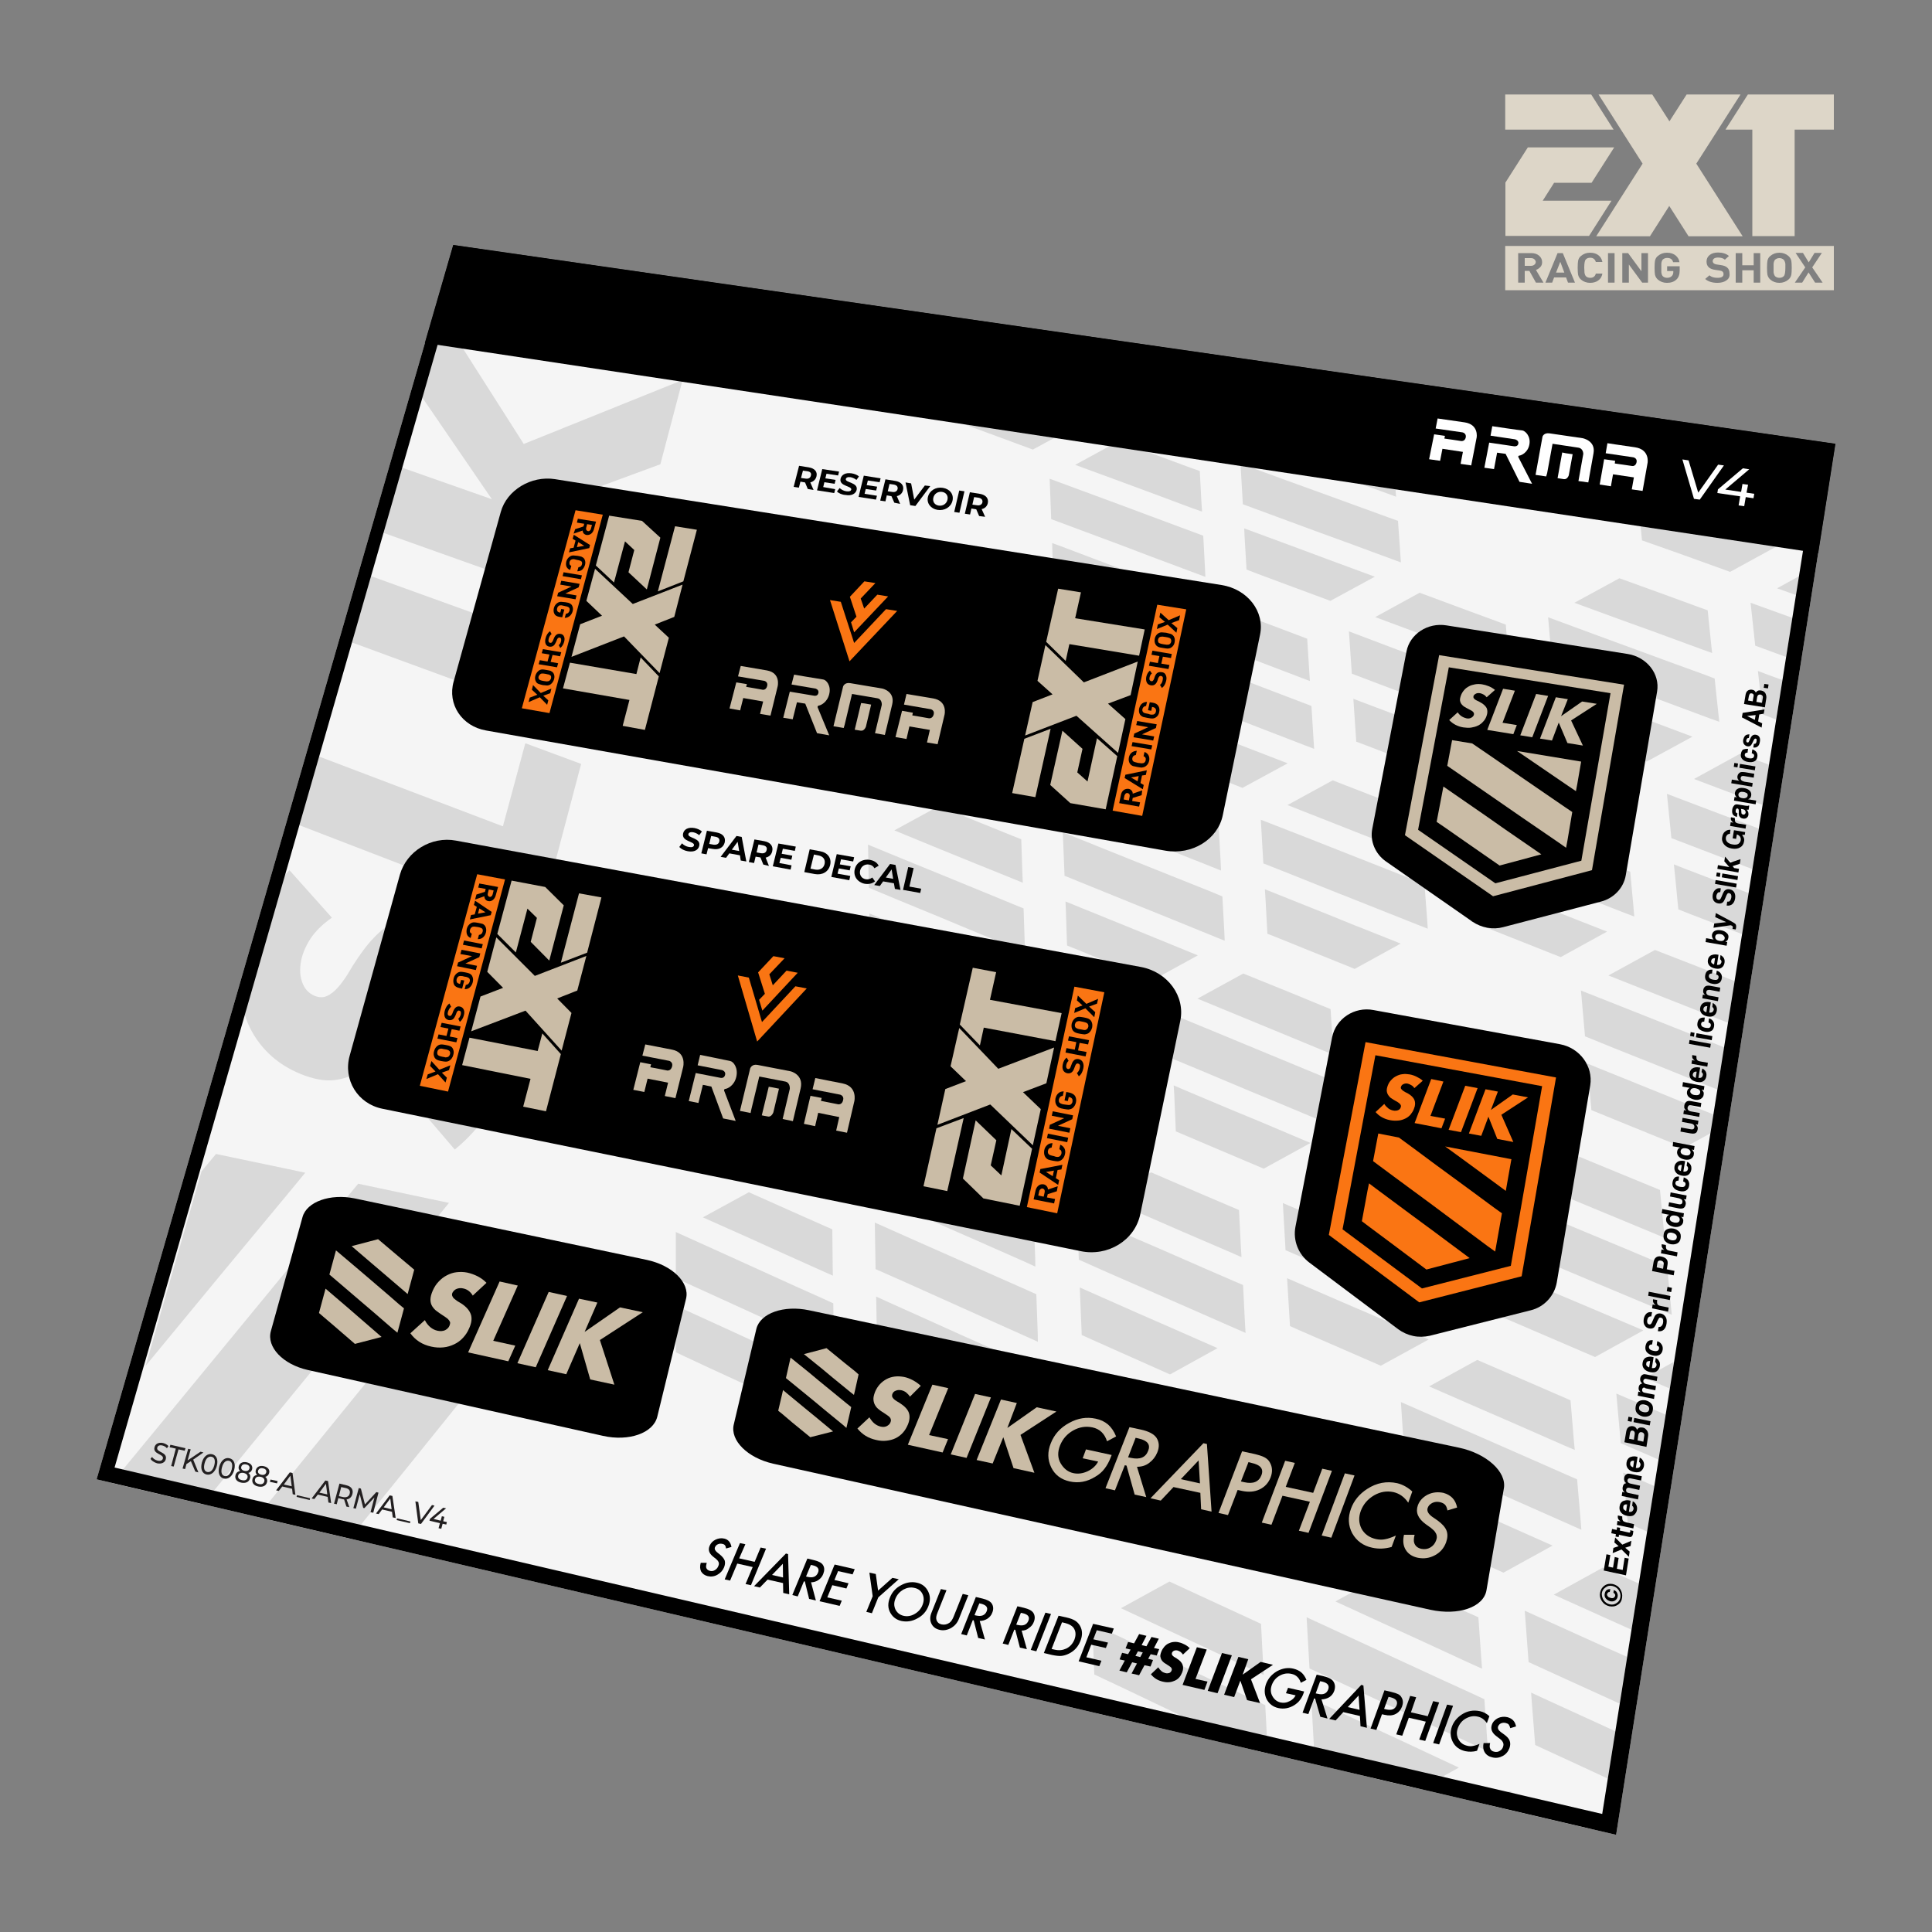 <?xml version="1.0" encoding="utf-8"?>
<!-- Generator: Adobe Illustrator 28.3.0, SVG Export Plug-In . SVG Version: 6.00 Build 0)  -->
<svg version="1.1" xmlns="http://www.w3.org/2000/svg" xmlns:xlink="http://www.w3.org/1999/xlink" x="0px" y="0px"
	 viewBox="0 0 1000 1000" enable-background="new 0 0 1000 1000" xml:space="preserve">
<rect x="0" y="0" width="1000" height="1000" fill="#808080" stroke="none"/>
<g id="static">
	<polygon fill="#F5F5F5" points="234.6,126.8 950,229.7 836.5,949.7 50,765.7 	"/>
	<g id="logo_completo_6_">
		<g>
			<g>
				<path fill="#DDD6C8" d="M900.9,48.9H873l-8.9,13.9l-8.9-13.9h-27.8l22.8,35.8l-24,37.6h27.8l10-15.7l10,15.7H902l-24-37.6
					L900.9,48.9z M798.5,103.9l5.9-9.3h19.4l11.7-18.3h-44.7l-11.6,18.2v27.6h43.3l11.6-18.2H798.5z M823.6,48.9h-44.5v18.2h56.1
					L823.6,48.9z M904.7,48.9l-11.6,18.2H907v55.1h21.9V67.1h20.3V48.9H904.7z"/>
			</g>
		</g>
		<g>
			<path fill="#DDD6C8" d="M779.1,127.3v22.9h170.1v-22.9H779.1z M795,146.3l-3.4-6.1h-2.4v6.1h-3.4V131h6.8c1.7,0,3.1,0.5,4.1,1.4
				c1,0.9,1.5,2,1.5,3.3c0,1-0.3,1.9-1,2.6c-0.6,0.6-1.3,1.1-2.2,1.4l3.9,6.6H795z M811.6,146.3l-1-2.7h-6.2l-1,2.7h-3.5l6.3-15.3
				h2.7l6.3,15.3H811.6z M820.1,140.9c0.1,1,0.4,1.7,0.8,2.1c0.5,0.5,1.3,0.8,2.2,0.8c1.5,0,2.5-0.7,2.9-2.2h3.4
				c-0.3,1.6-1,2.8-2.2,3.6c-1.1,0.8-2.5,1.2-4.2,1.2c-1.8,0-3.4-0.6-4.7-1.7c-0.8-0.7-1.3-1.6-1.5-2.6c-0.1-0.6-0.2-1.8-0.2-3.5
				c0-1.7,0.1-2.8,0.2-3.5c0.2-1.1,0.7-2,1.5-2.6c1.3-1.1,2.8-1.7,4.7-1.7c1.7,0,3.1,0.4,4.2,1.2c1.1,0.8,1.9,2,2.2,3.6H826
				c-0.4-1.4-1.4-2.2-2.9-2.2c-1,0-1.8,0.3-2.4,1c-0.4,0.5-0.7,1.9-0.7,4.1C820.1,139.9,820.1,140.6,820.1,140.9z M835.7,146.3h-3.4
				V131h3.4V146.3z M853,146.3h-3l-6.9-9.4v9.4h-3.4V131h3l6.9,9.4V131h3.4V146.3z M859.9,140.9c0.1,1,0.4,1.7,0.8,2.1
				c0.5,0.5,1.3,0.8,2.2,0.8c1,0,1.8-0.3,2.4-0.9c0.5-0.5,0.8-1.2,0.8-2v-0.6h-3.2v-2.5h6.5v2.2c0,2.1-0.6,3.7-1.7,4.7
				c-1.3,1.2-2.9,1.7-4.9,1.7c-1.9,0-3.4-0.6-4.7-1.7c-0.8-0.7-1.3-1.6-1.5-2.6c-0.1-0.6-0.2-1.8-0.2-3.5c0-1.7,0.1-2.8,0.2-3.5
				c0.2-1.1,0.7-2,1.5-2.6c1.3-1.1,2.8-1.7,4.7-1.7c1.9,0,3.4,0.5,4.6,1.5c1,0.9,1.7,2,1.9,3.4H866c-0.4-1.5-1.4-2.2-3.1-2.2
				c-0.9,0-1.6,0.3-2.2,0.8c-0.4,0.4-0.7,1.1-0.8,2.1c0,0.3,0,1,0,2.2C859.9,139.9,859.9,140.7,859.9,140.9z M893.5,145.2
				c-1.2,0.8-2.7,1.2-4.6,1.2c-2.7,0-4.8-0.7-6.3-2l2.2-1.9c1,0.9,2.4,1.3,4.2,1.3c2,0,3.1-0.6,3.1-1.9c0-0.6-0.2-1-0.5-1.3
				c-0.3-0.3-0.9-0.5-1.6-0.6l-2.1-0.3c-3.1-0.4-4.6-1.8-4.6-4.3c0-1.4,0.5-2.5,1.6-3.4c1.1-0.9,2.6-1.3,4.4-1.3
				c2.3,0,4.2,0.6,5.6,1.8l-2.1,1.9c-0.8-0.7-2-1.1-3.6-1.1c-0.9,0-1.5,0.2-2,0.5c-0.5,0.4-0.7,0.8-0.7,1.4c0,0.4,0.2,0.8,0.5,1.1
				c0.4,0.3,0.9,0.5,1.6,0.6l2,0.3c1.5,0.2,2.6,0.6,3.3,1.2c0.9,0.7,1.3,1.8,1.3,3.2C895.4,143.3,894.7,144.4,893.5,145.2z
				 M911.1,146.3h-3.4v-6.4h-5.9v6.4h-3.4V131h3.4v6.3h5.9V131h3.4V146.3z M927.2,142.1c-0.2,1.1-0.7,1.9-1.5,2.6
				c-1.3,1.1-2.8,1.7-4.7,1.7c-1.9,0-3.4-0.6-4.7-1.7c-0.8-0.7-1.3-1.6-1.5-2.6c-0.1-0.6-0.2-1.8-0.2-3.5c0-1.7,0.1-2.8,0.2-3.5
				c0.2-1.1,0.7-2,1.5-2.6c1.3-1.1,2.8-1.7,4.7-1.7c1.9,0,3.4,0.6,4.7,1.7c0.8,0.7,1.3,1.6,1.5,2.6c0.1,0.6,0.2,1.8,0.2,3.5
				C927.4,140.3,927.3,141.5,927.2,142.1z M939.5,146.3l-3.4-5.3l-3.3,5.3H929l5.4-7.9l-5-7.5h3.8l3,4.9l3-4.9h3.8l-5,7.5l5.4,7.9
				H939.5z"/>
			<path fill="#DDD6C8" d="M794.2,134.2c-0.5-0.4-1-0.6-1.8-0.6h-3.2v4h3.2c0.7,0,1.3-0.2,1.8-0.6c0.5-0.4,0.7-0.9,0.7-1.5
				C794.9,135.1,794.6,134.6,794.2,134.2z"/>
			<polygon fill="#DDD6C8" points="805.4,141.1 809.7,141.1 807.6,135.5 			"/>
			<path fill="#DDD6C8" d="M923.2,134.4c-0.6-0.5-1.3-0.8-2.2-0.8c-0.9,0-1.6,0.3-2.2,0.8c-0.4,0.4-0.7,1.1-0.8,2.1c0,0.3,0,1,0,2.2
				c0,1.2,0,2,0,2.2c0.1,0.9,0.4,1.6,0.8,2.1c0.6,0.5,1.3,0.8,2.2,0.8c1,0,1.8-0.3,2.4-1c0.4-0.5,0.7-1.9,0.7-4.1c0-1.2,0-1.9,0-2.2
				C923.9,135.5,923.6,134.8,923.2,134.4z"/>
		</g>
	</g>
	<g>
		<g>
			<polygon fill="#D9D9D9" points="734.2,848.6 761.5,861.2 767.1,863.7 766.7,858.3 765.2,837.1 759.6,834.6 743.6,827.3 
				716.5,815 691.2,828.9 718.2,841.3 			"/>
			<polygon fill="#D9D9D9" points="702.6,601.6 678.3,614.9 704.2,625.9 719.5,632.4 745.8,643.5 751.1,645.7 750.8,640.7 
				749.3,621.2 744,618.9 728.6,612.5 			"/>
			<polygon fill="#D9D9D9" points="714.7,706.9 739.5,693.3 713,681.8 697.6,675.2 671.5,663.9 666.2,661.6 666.5,666.6 
				667.7,686.4 672.9,688.7 688.3,695.4 			"/>
			<polygon fill="#D9D9D9" points="725,488.4 699.6,478.3 684.8,472.3 659.8,462.3 654.7,460.3 655,464.9 656,483.3 661.1,485.3 
				675.9,491.3 701.2,501.5 			"/>
			<polygon fill="#D9D9D9" points="805.8,472 790.5,466 764.9,456 759.7,453.9 760,458.6 761.5,477 766.7,479.1 781.8,485.1 
				807.8,495.4 831.8,482.2 			"/>
			<polygon fill="#D9D9D9" points="859.2,615.9 853.8,613.7 838,607.2 811.3,596.2 786.8,609.6 813.4,620.7 829.1,627.2 
				856.1,638.4 861.6,640.7 861.1,635.7 			"/>
			<polygon fill="#D9D9D9" points="823.5,677.1 807.6,670.4 780.8,659 775.4,656.7 775.8,661.8 777.4,681.7 782.8,684 798.6,690.8 
				825.6,702.4 850.6,688.6 			"/>
			<polygon fill="#D9D9D9" points="769.6,770.1 785.6,777.2 812.9,789.3 818.5,791.8 818.1,786.5 816.3,765.7 810.8,763.3 
				794.7,756.2 767.6,744.3 751.8,737.4 725.1,725.7 726.8,751.2 742.6,758.1 			"/>
			<polygon fill="#D9D9D9" points="865.3,680.5 864.8,675.4 862.9,655.4 857.4,653.1 841.5,646.4 814.6,635.2 798.9,628.6 
				772.4,617.6 774.3,642.2 789.9,648.8 816.7,660.1 832.6,666.8 859.8,678.2 			"/>
			<polygon fill="#D9D9D9" points="683.5,520.2 668.7,514.1 643.5,503.9 619.8,516.9 644.8,527.2 659.6,533.3 685,543.8 
				690.2,545.9 689.9,541.1 688.7,522.3 			"/>
			<polygon fill="#D9D9D9" points="596.9,630.9 611.8,637.4 637.4,648.4 642.6,650.7 642.3,645.7 641.3,626.3 636.1,624.1 
				621.1,617.7 595.8,606.8 571.7,620 			"/>
			<polygon fill="#D9D9D9" points="621.6,554.1 646.8,564.7 661.8,570.9 687.4,581.6 692.6,583.8 692.3,578.9 691.1,559.8 
				685.9,557.7 670.9,551.5 645.5,541 630.8,534.9 605.8,524.6 606.9,548 			"/>
			<polygon fill="#D9D9D9" points="559.9,691 565,693.3 580,700 605.6,711.4 630.2,697.8 604.5,686.5 589.4,679.9 564.1,668.7 
				558.9,666.4 559.1,671.4 			"/>
			<polygon fill="#D9D9D9" points="727.5,902 711.4,894.5 684.2,881.8 678.7,879.2 679,884.6 680.2,906 685.8,908.6 701.8,916.2 
				710.2,920.2 735.1,926 755.1,914.9 			"/>
			<polygon fill="#D9D9D9" points="563.8,423.3 588.1,433 602.4,438.8 627,448.6 632,450.6 631.8,446 630.8,428 625.8,426 
				611.4,420.3 587.1,410.6 			"/>
			<polygon fill="#D9D9D9" points="737.3,457.6 732.2,455.6 717.3,449.7 692.2,439.8 677.5,434 652.6,424.3 653.9,446.9 
				668.6,452.7 693.6,462.7 708.5,468.6 733.9,478.7 739,480.7 738.7,476 			"/>
			<polygon fill="#D9D9D9" points="620,494.5 595.3,484.4 580.8,478.5 556.4,468.6 551.5,466.6 551.7,471.2 552.3,489.4 
				557.3,491.4 571.7,497.3 596.3,507.5 			"/>
			<polygon fill="#D9D9D9" points="627.5,380 603.3,370.6 598.4,368.7 598.6,373.1 599.4,390.7 604.4,392.6 618.7,398.2 
				643.1,407.8 666.5,395.1 641.9,385.6 			"/>
			<polygon fill="#D9D9D9" points="540.5,533 554.9,539.1 579.6,549.4 584.7,551.6 584.5,546.8 583.7,528.2 578.7,526.1 564.1,520 
				539.7,509.9 516.1,522.8 			"/>
			<polygon fill="#D9D9D9" points="656,903.9 654.9,882.6 649.5,880 633.7,872.6 607.2,860.1 591.6,852.8 565.4,840.5 566.4,866.7 
				581.9,874 608.3,886.6 624,894 648.8,905.8 656.2,907.5 			"/>
			<polygon fill="#D9D9D9" points="927.7,319.8 906.1,312 908.5,334.2 923.8,339.8 924.5,340 			"/>
			<polygon fill="#D9D9D9" points="909.9,347.3 910.4,351.9 912.4,369.8 917.7,371.8 919.3,372.4 922.6,352 915.2,349.3 			"/>
			<polygon fill="#D9D9D9" points="865.1,433.8 880.5,439.7 906.9,449.8 907,449.8 910.4,428.9 904.4,426.6 888.9,420.8 
				862.8,410.9 			"/>
			<polygon fill="#D9D9D9" points="597.8,355.8 612,361.3 636.2,370.6 650.6,376.2 675.2,385.7 680.2,387.6 679.9,383.1 
				678.8,365.4 673.8,363.5 659.4,358 635,348.7 620.8,343.2 596.8,334.1 			"/>
			<polygon fill="#D9D9D9" points="842.2,857.6 833.2,853.6 816.8,846.2 789.2,833.7 791.2,860.3 807.6,867.8 835.5,880.5 
				838.3,881.8 			"/>
			<polygon fill="#D9D9D9" points="903,413.1 912.3,416.6 915.6,395.8 900.5,390.2 876.8,403.2 			"/>
			<polygon fill="#D9D9D9" points="467.7,663.3 492.4,674.4 507.1,681 532.1,692.2 537.2,694.5 537.1,689.5 536.4,669.9 
				531.3,667.6 516.6,661.1 491.8,650.1 477.3,643.7 452.8,632.8 453.2,656.9 			"/>
			<polygon fill="#D9D9D9" points="429.4,585.3 405.4,574.9 400.6,572.8 400.6,577.5 400.8,596.2 405.6,598.3 419.8,604.5 
				443.9,615.2 467.8,602.1 443.5,591.5 			"/>
			<polygon fill="#D9D9D9" points="650.1,296.7 664.3,302 688.6,311 711.6,298.5 687.2,289.5 673,284.2 648.9,275.3 644,273.5 
				644.2,277.8 645.2,294.8 			"/>
			<polygon fill="#D9D9D9" points="610.2,326.7 634.3,335.9 648.6,341.3 673,350.6 678,352.5 677.7,348 676.6,330.6 671.6,328.7 
				657.3,323.3 633.1,314.2 			"/>
			<polygon fill="#D9D9D9" points="768.3,879.5 762.7,876.9 746.5,869.5 719.2,856.9 703.2,849.5 676.3,837.1 677.8,863.6 
				693.7,870.9 720.9,883.6 737,891.1 764.6,903.9 770.3,906.5 769.8,901 			"/>
			<polygon fill="#D9D9D9" points="798.1,878.7 792.5,876.1 792.9,881.6 794.6,903.2 800.2,905.8 816.7,913.4 832.2,920.6 
				836.1,896.1 826.1,891.5 			"/>
			<polygon fill="#D9D9D9" points="526.3,386.8 502.7,377.4 497.9,375.6 498,380 498.5,397.4 503.3,399.4 517.3,404.9 541.1,414.5 
				564.3,401.8 540.3,392.4 			"/>
			<polygon fill="#D9D9D9" points="680.7,653.7 706.7,664.9 722.2,671.6 748.6,682.9 754,685.3 753.7,680.2 752.2,660.3 746.8,658 
				731.3,651.4 705.1,640.3 689.8,633.7 664,622.7 665.4,647.1 			"/>
			<polygon fill="#D9D9D9" points="766.5,729.3 782.4,736.2 809.5,748.1 815.1,750.5 814.6,745.3 812.9,724.8 807.4,722.4 
				791.5,715.5 764.6,703.9 739.7,717.6 			"/>
			<polygon fill="#D9D9D9" points="637.8,574.6 612.6,564 607.5,561.8 607.8,566.6 608.6,585.6 613.8,587.8 628.6,594.1 
				654.1,604.9 678.3,591.6 652.8,580.8 			"/>
			<polygon fill="#D9D9D9" points="580.2,832.4 606.5,844.7 622,851.9 648.6,864.4 654.1,866.9 653.8,861.6 652.7,840.5 647.3,838 
				631.7,830.8 605.3,818.6 			"/>
			<polygon fill="#D9D9D9" points="565.3,459.1 589.7,469 604.1,474.8 628.9,484.9 633.9,486.9 633.7,482.2 632.7,464 627.7,461.9 
				613.2,456.1 588.7,446.3 574.3,440.5 550.1,430.8 551,453.3 			"/>
			<polygon fill="#D9D9D9" points="573.2,658.6 598.6,669.7 613.7,676.3 639.4,687.6 644.7,689.9 644.4,684.9 643.4,665.1 
				638.2,662.9 623,656.3 597.6,645.2 582.7,638.8 557.5,627.8 558.4,652 			"/>
			<polygon fill="#D9D9D9" points="532.7,580 508.1,569.5 503.2,567.4 503.3,572.1 503.8,590.9 508.8,593.1 523.3,599.3 
				548.1,610.1 572.2,596.9 547.3,586.2 			"/>
			<polygon fill="#D9D9D9" points="666.4,416.7 691.3,426.5 706,432.3 731.2,442.1 736.4,444.1 736,439.5 734.7,421.4 729.6,419.4 
				714.8,413.6 689.8,403.9 			"/>
			<polygon fill="#D9D9D9" points="818.1,347 843.6,356.5 858.8,362.1 884.6,371.7 889.9,373.6 889.4,369.1 887.5,351.2 
				882.3,349.2 867.1,343.7 841.5,334.3 826.5,328.8 801.3,319.5 803.2,341.5 			"/>
			<polygon fill="#D9D9D9" points="855.3,326.7 880.9,336.1 886.2,338 885.7,333.5 883.9,315.9 878.6,314 863.6,308.5 838.2,299.3 
				814.9,312 840.3,321.3 			"/>
			<polygon fill="#D9D9D9" points="855,281.5 870,286.8 895.5,296 918.9,283.2 913.3,281.3 849.1,271.6 849.9,279.7 			"/>
			<polygon fill="#D9D9D9" points="762.4,350.9 737.4,341.5 722.8,336.1 698.2,326.8 699.7,348.7 714.2,354.2 739.1,363.6 
				753.8,369.2 779,378.7 784.2,380.7 783.8,376.1 782.3,358.3 777.2,356.4 			"/>
			<polygon fill="#D9D9D9" points="722.6,257.1 722.3,252.8 722.3,252.5 700.9,249.2 717.7,255.3 			"/>
			<polygon fill="#D9D9D9" points="736.5,328.6 751.1,334.1 776.1,343.4 781.2,345.3 780.8,340.8 779.4,323.3 774.3,321.4 
				759.6,316 734.8,306.8 711.8,319.4 			"/>
			<polygon fill="#D9D9D9" points="483.2,684.5 458.5,673.4 453.5,671.1 453.6,676 453.9,695.5 458.9,697.8 473.5,704.4 
				498.5,715.7 522.9,702.3 497.8,691.1 			"/>
			<polygon fill="#D9D9D9" points="572.3,884.8 567,882.2 567.2,886.7 585.2,890.9 			"/>
			<polygon fill="#D9D9D9" points="781.3,927 768.8,933.9 823.5,946.7 809.4,940.1 			"/>
			<polygon fill="#D9D9D9" points="931.1,298.3 919.8,304.5 929.6,308 			"/>
			<polygon fill="#D9D9D9" points="491.4,635.9 506,642.3 530.9,653.3 535.9,655.6 535.8,650.6 535.1,631.3 530.1,629.1 
				515.5,622.8 490.8,612 466.9,625.1 			"/>
			<polygon fill="#D9D9D9" points="401.9,647.2 426.2,658.1 431.1,660.3 431,655.4 430.8,636.3 425.8,634.1 411.6,627.8 
				387.6,617.1 363.8,630.1 387.8,640.8 			"/>
			<polygon fill="#D9D9D9" points="388,679 402.2,685.5 426.6,696.7 431.6,698.9 431.6,694 431.3,674.6 426.3,672.3 412,665.9 
				387.8,654.9 373.7,648.5 349.8,637.7 349.8,661.6 363.9,668 			"/>
			<polygon fill="#D9D9D9" points="417.4,706.8 393,695.6 378.7,689 354.6,678 349.8,675.7 349.8,680.6 349.8,699.9 354.6,702.2 
				368.8,708.8 393.1,720 			"/>
			<polygon fill="#D9D9D9" points="414.5,565.2 438.4,575.6 452.6,581.8 476.9,592.3 481.8,594.5 481.7,589.7 481.3,570.9 
				476.3,568.8 462.1,562.6 438.1,552.3 424,546.2 400.3,536 400.5,559.1 			"/>
			<polygon fill="#D9D9D9" points="657.4,266.2 681.5,275.1 695.8,280.3 720.2,289.3 725.1,291.1 724.8,286.7 723.6,269.6 
				718.6,267.8 704.3,262.6 680.1,253.8 666,248.7 643.8,240.6 642.1,240.4 643.3,261 			"/>
			<polygon fill="#D9D9D9" points="593.7,254.3 617.3,263.1 622.2,264.8 621.9,260.6 621,243.8 616.2,242.1 602.4,237 590.3,232.6 
				575.4,230.3 556.5,240.6 579.9,249.2 			"/>
			<polygon fill="#D9D9D9" points="557.8,273.8 581.4,282.6 595.3,287.9 619.1,296.8 623.9,298.6 623.7,294.3 622.8,277.3 
				618,275.5 604,270.3 580.4,261.5 566.6,256.4 543.3,247.8 544.1,268.7 			"/>
			<polygon fill="#D9D9D9" points="451.9,544.7 476,555 480.9,557.1 480.8,552.4 480.4,533.9 475.5,531.8 461.4,525.8 437.5,515.7 
				414.1,528.5 437.9,538.7 			"/>
			<polygon fill="#D9D9D9" points="511.6,224.2 534.6,232.7 546.9,226 495.5,218.3 498.2,219.3 			"/>
			<polygon fill="#D9D9D9" points="730.4,373 705.5,363.6 700.5,361.7 700.8,366.2 702,383.9 707.1,385.8 721.7,391.4 746.9,401.1 
				770.3,388.2 745.1,378.7 			"/>
			<polygon fill="#D9D9D9" points="897.8,507.8 883.1,502 856.6,491.7 832.5,504.9 858.8,515.3 874.5,521.5 894.4,529.4 			"/>
			<polygon fill="#D9D9D9" points="886.8,576.8 869.3,569.8 853.5,563.4 827,552.7 821.6,550.5 822,555.4 823.7,574.6 829.1,576.8 
				844.8,583.2 871.6,594.1 885.3,586.6 			"/>
			<polygon fill="#D9D9D9" points="892.4,542.1 886.9,539.9 860.2,529.3 844.6,523.1 818.3,512.7 820.4,536.4 835.9,542.7 
				862.5,553.3 878.2,559.7 888.9,563.9 			"/>
			<polygon fill="#D9D9D9" points="517.2,559.7 541.8,570.2 556.3,576.4 581.2,587 586.3,589.1 586.1,584.3 585.3,565.4 
				580.2,563.3 565.6,557.1 540.9,546.7 526.5,540.6 502.2,530.3 502.8,553.6 			"/>
			<polygon fill="#D9D9D9" points="835,366 809.5,356.5 804.4,354.6 804.8,359.1 806.3,376.9 811.5,378.9 826.5,384.5 852.3,394.2 
				876,381.3 850.1,371.6 			"/>
			<polygon fill="#D9D9D9" points="848.2,819.6 829.6,811.4 804.2,825.4 831.9,837.9 844.4,843.5 			"/>
			<polygon fill="#D9D9D9" points="856.3,769.2 845.8,764.6 840.2,762.2 840.7,767.5 842.5,788.3 848.1,790.8 852.5,792.7 			"/>
			<polygon fill="#D9D9D9" points="862.1,732.2 836.6,721.3 838.9,747 855.1,754 858.4,755.5 			"/>
			<polygon fill="#D9D9D9" points="866.5,704.8 851.4,713.2 864.3,718.7 			"/>
			<polygon fill="#D9D9D9" points="905.1,462.3 898.1,459.6 871.7,449.5 866.4,447.4 866.9,452.1 868.7,470.7 874,472.8 
				889.6,478.8 901.7,483.5 			"/>
			<polygon fill="#D9D9D9" points="486.5,439.5 500.5,445.2 524.5,454.9 529.4,456.9 529.2,452.3 528.6,434.4 523.8,432.5 
				509.7,426.8 486,417.2 462.9,429.8 			"/>
			<polygon fill="#D9D9D9" points="449.7,459.5 463.6,465.3 487.4,475.1 501.5,481 525.6,490.9 530.6,493 530.4,488.3 529.8,470.2 
				524.9,468.2 510.8,462.4 486.9,452.6 472.9,446.9 449.3,437.2 			"/>
			<polygon fill="#D9D9D9" points="497.6,362.8 511.4,368.2 535.1,377.5 549.1,383 573,392.5 577.9,394.4 577.7,389.9 577,372.4 
				572.1,370.5 558,365 534.3,355.7 520.4,350.3 497,341.2 			"/>
			<polygon fill="#D9D9D9" points="450.4,495.4 455.2,497.4 469.2,503.3 493.2,513.4 516.7,500.5 492.6,490.5 478.5,484.7 
				454.8,474.8 450,472.8 450,477.3 			"/>
			<polygon fill="#D9D9D9" points="510.4,333.9 533.9,343 547.8,348.4 571.6,357.6 576.4,359.5 576.2,355.1 575.5,337.8 
				570.6,335.9 556.7,330.6 533.1,321.5 			"/>
			<polygon fill="#D9D9D9" points="776.2,787.8 760.2,780.7 733.3,768.7 727.8,766.3 728.2,771.5 729.6,792.1 735,794.6 751,801.8 
				778.2,814 803.6,800 			"/>
			<polygon fill="#D9D9D9" points="758.6,440.4 773.6,446.3 799.4,456.3 814.6,462.2 840.6,472.4 845.9,474.4 845.5,469.7 
				843.8,451.2 838.5,449.1 823.2,443.2 797.4,433.3 782.3,427.4 756.8,417.6 			"/>
			<polygon fill="#D9D9D9" points="572.8,291.7 549.3,282.8 544.6,281.1 544.7,285.3 545.3,302.2 550.1,304.1 564,309.3 
				587.7,318.3 610.5,305.9 586.7,296.9 			"/>
			<polygon fill="#D9D9D9" points="770.7,410 796.2,419.8 811.4,425.6 837.2,435.6 842.5,437.6 842,432.9 840.3,414.6 835.1,412.6 
				819.9,406.9 794.3,397.1 			"/>
		</g>
		<g>
			<polygon fill="#D9D9D9" points="111.8,597.3 104.3,606.3 98.8,625.5 83.2,679.6 75.4,706.9 91,688 113.1,661.2 150.5,616.1 
				158,607 148.6,605 			"/>
			<path fill="#D9D9D9" d="M211.7,567.3l23.7,27.7c14.3-11.7,23.9-26.8,28.8-45.2c2.3-8.8,3.3-17.2,2.9-25
				c-0.4-7.8-1.9-14.8-4.6-21.1c-2.7-6.3-6.5-11.7-11.3-16.3c-4.8-4.6-10.6-8.2-17.4-10.8c-10-3.9-18.8-4.3-26.5-1.1
				c-7.7,3.1-15.1,9.9-22.1,20.4c-1.8,2.6-3.5,5.3-5.1,8.1c-1.7,2.7-3.4,5.1-5.2,7.1c-1.8,2-3.6,3.5-5.6,4.4c-1.9,0.9-4,0.9-6.3,0
				c-3.3-1.3-5.6-3.9-6.8-7.7c-1.2-3.8-1.1-8.1,0.2-12.8c1.1-3.7,2.9-7.3,5.4-10.7c2.6-3.4,5.9-6.5,10-9.3l-22-24.6
				c-2.9,3-5.5,6.1-8,9.4l-16.8,58.4c0.7,4.1,1.8,8,3.4,11.7c2.5,5.7,6,10.8,10.6,15.3c4.6,4.5,10.1,8,16.6,10.7
				c6.5,2.6,12.2,3.7,17,3.2c4.9-0.5,9.2-2,13-4.5c3.8-2.5,7.2-5.7,10.2-9.7c3-4,5.8-8.1,8.5-12.3c2.4-3.5,4.5-6.5,6.3-9
				c1.8-2.4,3.6-4.3,5.3-5.6c1.7-1.3,3.4-2,5.1-2.2c1.7-0.2,3.5,0.1,5.5,0.9c3.3,1.3,5.8,4,7.6,8c1.8,4,1.9,9.1,0.2,15.2
				c-1.4,5.4-4,10.3-7.7,14.9C222.8,559.3,217.8,563.5,211.7,567.3z"/>
			<polygon fill="#D9D9D9" points="314.8,342.5 188.7,297 178.8,331.3 305.5,377.8 			"/>
			<polygon fill="#D9D9D9" points="300.8,395.4 271.9,384.7 260.3,427.7 161.8,390.3 151.5,425.8 279.7,475.2 			"/>
			<polygon fill="#D9D9D9" points="165.5,704.6 187.6,677.5 224.9,631.8 232.4,622.6 222.8,620.6 185.4,612.7 177.8,621.9 
				155.9,648.5 118.4,694.1 96.1,721.2 57.9,767.6 105,778.6 127.5,751 			"/>
			<polygon fill="#D9D9D9" points="211.3,758.9 249.1,712 238.5,655.3 201.1,701.4 178.9,728.7 140.8,775.6 133,785.1 142.7,787.4 
				181.1,796.4 188.8,786.7 			"/>
			<polygon fill="#D9D9D9" points="353.3,196.7 271.1,229.8 227.7,161.7 216,202 254.6,258.4 204.8,240.9 195.1,274.6 320.9,319.4 
				330.1,284.8 274.2,265.2 341.8,240.3 			"/>
		</g>
		<g>
			<path d="M378.6,800.7l-2.8,0.8c-0.1-0.8-0.3-1.4-0.6-1.7c-0.3-0.4-0.8-0.6-1.4-0.7c-0.8-0.2-1.5-0.1-2.2,0.2
				c-0.7,0.3-1.2,0.8-1.5,1.5c-0.4,0.9,0,1.8,1.1,2.7l1.5,1.2c1.2,1,2,2,2.4,3c0.3,1,0.2,2.2-0.3,3.5c-0.7,1.7-1.9,3-3.5,3.9
				c-1.6,0.9-3.3,1.1-5,0.7c-1.6-0.4-2.7-1.2-3.4-2.4c-0.6-1.2-0.7-2.7-0.2-4.5l3.1,0c-0.3,1.1-0.4,1.9-0.3,2.4
				c0.2,0.9,0.9,1.5,2,1.8c0.9,0.2,1.7,0.1,2.5-0.4c0.8-0.5,1.4-1.1,1.8-2.1c0.2-0.4,0.2-0.7,0.3-1c0-0.3,0-0.6-0.1-0.9
				s-0.3-0.6-0.5-0.9c-0.2-0.3-0.6-0.6-0.9-0.9l-1.5-1.2c-2.1-1.7-2.7-3.5-1.8-5.6c0.6-1.4,1.6-2.5,3.1-3.2c1.5-0.7,3-0.9,4.6-0.5
				C377,796.9,378.2,798.4,378.6,800.7z"/>
			<path d="M382.6,806.6l8,1.8l3.1-7.4l2.8,0.6l-7.8,18.9l-2.8-0.6l3.7-8.8l-8-1.8l-3.7,8.8l-2.8-0.6l7.9-18.8l2.8,0.6L382.6,806.6z
				"/>
			<path d="M406.8,804.1L390.3,821l3,0.7l4-4.1l8,1.8l0.1,5.1l3.1,0.7l-0.6-20.8L406.8,804.1z M399.6,815.2l5.6-5.8l0.1,7.1
				L399.6,815.2z"/>
			<path d="M419.8,819l2.5,9.4l-3.5-0.8l-2.2-9l-0.5-0.1l-3.2,7.8l-2.8-0.7l7.8-18.9l3.3,0.8c2.5,0.6,4.1,1.4,4.8,2.6
				c0.8,1.3,0.8,2.8,0.1,4.6c-0.5,1.3-1.4,2.4-2.6,3.2C422.4,818.6,421.2,819,419.8,819z M417.2,816l0.9,0.2
				c2.7,0.6,4.4-0.1,5.3-2.2c0.8-1.9-0.1-3.2-2.7-3.8l-1-0.2L417.2,816z"/>
			<path d="M441.3,814.9l-7.5-1.7l-1.9,4.6l7.3,1.7l-1.1,2.7l-7.3-1.7l-2.6,6.3l7.5,1.7l-1.1,2.7l-10.4-2.4l7.8-19l10.4,2.4
				L441.3,814.9z"/>
			<path d="M451.7,826.2L450,814l3.3,0.7l1.2,8.6l7.4-6.6l3.3,0.7l-10.6,9.4l-3.3,8.2l-2.9-0.7L451.7,826.2z"/>
			<path d="M460.7,826.7c1.1-2.7,3-4.8,5.7-6.2c2.7-1.5,5.5-1.9,8.2-1.3c2.7,0.6,4.6,2.1,5.8,4.5c1.2,2.4,1.2,4.9,0.1,7.7
				c-1.1,2.8-3,4.9-5.7,6.3c-2.7,1.5-5.5,1.9-8.3,1.3c-2.5-0.6-4.3-1.9-5.6-4.1C459.5,832.5,459.4,829.8,460.7,826.7z M463.5,827.4
				c-0.9,2.1-0.8,4,0,5.7c0.9,1.7,2.2,2.7,4,3.2c2,0.5,4,0.2,5.9-0.9c1.9-1.1,3.3-2.6,4.1-4.7c0.8-2,0.8-3.9,0-5.6
				c-0.8-1.7-2.2-2.8-4.2-3.2c-2-0.5-3.9-0.1-5.8,0.9C465.7,823.9,464.3,825.4,463.5,827.4z"/>
			<path d="M489.9,823.1l-4.6,11.5c-0.7,1.6-0.9,2.9-0.6,3.8c0.4,1.3,1.3,2.1,2.7,2.4c1.5,0.3,2.8,0,4.1-0.9
				c0.8-0.6,1.6-1.8,2.2-3.4l4.6-11.5l2.9,0.7l-4.9,12.3c-0.8,2-2.1,3.5-3.9,4.6c-2,1.1-4,1.5-6.1,1c-2.1-0.5-3.5-1.6-4.3-3.4
				c-0.7-1.6-0.7-3.4,0.1-5.4l4.9-12.3L489.9,823.1z"/>
			<path d="M507.1,839l2.7,9.6l-3.5-0.8l-2.3-9.1l-0.5-0.1l-3.1,7.9l-2.9-0.7l7.6-19.2l3.4,0.8c2.5,0.6,4.2,1.5,4.9,2.7
				c0.8,1.3,0.9,2.9,0.2,4.6c-0.5,1.4-1.4,2.4-2.6,3.2C509.8,838.6,508.5,839,507.1,839z M504.4,836l0.9,0.2
				c2.7,0.6,4.5-0.1,5.4-2.2c0.8-2-0.2-3.2-2.8-3.9l-1-0.2L504.4,836z"/>
			<path d="M528.8,844l2.7,9.6l-3.6-0.8l-2.4-9.2l-0.5-0.1l-3.1,7.9l-2.9-0.7l7.6-19.3l3.4,0.8c2.5,0.6,4.2,1.5,4.9,2.7
				c0.8,1.3,0.9,2.9,0.2,4.6c-0.5,1.4-1.4,2.4-2.6,3.2C531.5,843.6,530.2,844,528.8,844z M526,840.9l0.9,0.2
				c2.8,0.6,4.5-0.1,5.4-2.2c0.8-2-0.2-3.3-2.9-3.9l-1-0.2L526,840.9z"/>
			<path d="M544,835.4l-7.6,19.3l-2.9-0.7l7.6-19.3L544,835.4z"/>
			<path d="M540.3,855.6l7.6-19.3l4.1,0.9c1.9,0.4,3.4,1,4.4,1.6c1.1,0.7,1.9,1.5,2.6,2.7c1.3,2.3,1.4,4.9,0.2,7.9
				c-1.2,3-3.1,5.1-5.9,6.5c-1.4,0.7-2.8,1.1-4,1.2c-1.2,0.1-2.8-0.1-4.8-0.5L540.3,855.6z M544.3,853.5l1.3,0.3
				c1.3,0.3,2.5,0.4,3.4,0.3c1-0.1,2-0.4,2.9-0.8c2-1,3.3-2.5,4.2-4.6c0.8-2.1,0.8-4-0.1-5.6c-0.8-1.5-2.5-2.5-5-3.1l-1.3-0.3
				L544.3,853.5z"/>
			<path d="M575.5,845.6l-7.8-1.8l-1.8,4.7l7.6,1.7l-1.1,2.8l-7.6-1.7l-2.5,6.5l7.8,1.8l-1.1,2.8l-10.7-2.5l7.5-19.4l10.7,2.4
				L575.5,845.6z"/>
			<path d="M596.8,859.2l-1.3,3.4l-3.1-0.7l-2.8,5.2l-3.9-0.9l2.8-5.2l-2.5-0.6l-2.8,5.2l-3.8-0.9l2.8-5.2l-2.7-0.6l1.3-3.4l3.1,0.7
				l1.3-2.4l-2.6-0.6l1.3-3.3l3.1,0.7l2.6-4.8l3.8,0.9l-2.5,4.8l2.5,0.6l2.6-4.8l3.8,0.9l-2.5,4.8l2.7,0.6l-1.3,3.3l-3.1-0.7
				l-1.3,2.4L596.8,859.2z M591.5,855.3l-2.5-0.6l-1.3,2.4l2.5,0.6L591.5,855.3z"/>
			<path d="M612.3,856.4c-0.4-0.6-0.8-1-1.3-1.4c-0.5-0.3-1-0.6-1.5-0.7c-0.7-0.2-1.3-0.1-1.8,0.1c-0.5,0.2-0.9,0.6-1.1,1.1
				c-0.1,0.3-0.1,0.7,0,0.9c0.1,0.3,0.3,0.5,0.6,0.8c0.3,0.2,0.6,0.5,1,0.7c0.4,0.2,0.8,0.4,1.1,0.7c1.5,0.9,2.4,2,2.8,3.1
				c0.4,1.1,0.4,2.4-0.2,3.9c-0.4,1-0.9,1.9-1.5,2.6c-0.6,0.7-1.4,1.3-2.3,1.7c-0.9,0.4-1.8,0.7-2.9,0.8c-1.1,0.1-2.2,0-3.4-0.3
				c-2.5-0.6-4.5-1.8-6.1-3.8l3.8-3.6c0.5,0.8,1.1,1.5,1.7,2c0.6,0.5,1.3,0.8,2,1c0.8,0.2,1.5,0.1,2.1-0.1c0.6-0.3,0.9-0.7,1.1-1.2
				c0.1-0.3,0.2-0.6,0.1-0.8c0-0.2-0.1-0.5-0.3-0.7c-0.2-0.2-0.4-0.5-0.8-0.7c-0.3-0.2-0.7-0.5-1.2-0.8c-0.6-0.4-1.1-0.7-1.7-1.1
				c-0.5-0.4-1-0.9-1.3-1.4c-0.3-0.5-0.5-1.1-0.6-1.8c-0.1-0.7,0.1-1.5,0.5-2.5c0.4-1,0.9-1.8,1.5-2.5c0.6-0.7,1.3-1.3,2.1-1.7
				c0.8-0.4,1.7-0.7,2.6-0.8c1-0.1,2-0.1,3,0.2c1,0.2,1.9,0.6,2.9,1.1c1,0.5,1.8,1.1,2.6,1.9L612.3,856.4z"/>
			<path d="M624.6,853.8l-5.8,15.2l6.2,1.4l-1.6,4.3l-11.3-2.6l7.4-19.5L624.6,853.8z"/>
			<path d="M637.6,856.8l-7.4,19.6l-5.1-1.2l7.4-19.6L637.6,856.8z"/>
			<path d="M643.2,866.8l9.3-6.6l6.4,1.5l-11.4,7.5l4.7,12.3l-6.7-1.5l-3.5-10.1l-3.2,8.5l-5.2-1.2l7.4-19.6l5.1,1.2L643.2,866.8z"
				/>
			<path d="M666.7,873.6l8.3,1.9l-0.2,0.7c-0.5,1.5-1.2,2.8-2,3.8c-0.7,1-1.7,1.8-2.9,2.6c-2.6,1.6-5.4,2.1-8.2,1.5
				c-2.8-0.6-4.8-2.2-6.1-4.6c-1.2-2.5-1.3-5.1-0.3-7.9c1.1-2.9,3-5,5.7-6.6c2.8-1.5,5.6-2,8.5-1.3c1.6,0.4,2.9,1,4,1.9
				c1.1,0.9,2,2.2,2.7,3.9l-2.9,1.5c-0.8-2.5-2.4-4.1-4.8-4.6c-2.1-0.5-4.1-0.2-6.1,0.9c-2,1.1-3.3,2.7-4.1,4.8
				c-0.8,2.2-0.7,4.2,0.4,6c1,1.7,2.4,2.7,4.1,3.1c1.5,0.3,3,0.2,4.5-0.6c1.6-0.7,2.7-1.8,3.3-3.1l-5-1.1L666.7,873.6z"/>
			<path d="M684,879.6l3.1,9.9l-3.7-0.9l-2.7-9.4l-0.5-0.1l-3,8.1l-3-0.7l7.3-19.7l3.5,0.8c2.6,0.6,4.4,1.5,5.2,2.8
				c0.9,1.4,1,3,0.4,4.8c-0.5,1.4-1.4,2.5-2.6,3.3C686.7,879.2,685.4,879.6,684,879.6z M681,876.5l1,0.2c2.9,0.7,4.7-0.1,5.5-2.3
				c0.7-2-0.3-3.3-3.1-4l-1.1-0.2L681,876.5z"/>
			<path d="M704.6,872.1L688,889.7l3.3,0.8l4-4.3l8.6,2l0.3,5.3l3.3,0.8l-1.8-21.9L704.6,872.1z M697.6,883.6l5.6-6l0.5,7.4
				L697.6,883.6z"/>
			<path d="M715.3,887.3l-2.9,8.1l-3-0.7l7.2-19.8l3.4,0.8c1.7,0.4,2.9,0.8,3.7,1.2c0.8,0.4,1.4,1,1.8,1.8c0.8,1.4,0.8,2.9,0.2,4.6
				c-0.7,1.8-1.8,3.1-3.4,3.9c-1.6,0.8-3.5,0.9-5.6,0.4L715.3,887.3z M716.4,884.5l1.1,0.3c2.8,0.6,4.6-0.1,5.4-2.2
				c0.7-2-0.3-3.4-3.2-4.1l-1-0.2L716.4,884.5z"/>
			<path d="M730.3,886.3l8.7,2l2.8-7.8l3.1,0.7l-7.2,19.9l-3.1-0.7l3.4-9.3l-8.8-2l-3.4,9.3l-3.1-0.7l7.2-19.9l3.1,0.7L730.3,886.3z
				"/>
			<path d="M752.1,882.9l-7.2,20l-3.1-0.7l7.2-19.9L752.1,882.9z"/>
			<path d="M770.9,888.3l-1.3,3.6c-1.3-1.9-2.8-3-4.8-3.4c-2.1-0.5-4.1-0.1-6.1,1c-2,1.1-3.3,2.8-4.1,4.9c-0.8,2.1-0.7,4,0.3,5.8
				c0.9,1.8,2.4,2.9,4.5,3.4c1.1,0.3,2.1,0.3,3,0.1c0.5-0.1,1-0.2,1.6-0.4c0.6-0.2,1.2-0.4,1.8-0.7l-1.3,3.6
				c-2.1,0.6-4.1,0.6-6.1,0.2c-2.9-0.7-5.1-2.2-6.4-4.7c-1.3-2.5-1.5-5.1-0.5-8c0.9-2.5,2.6-4.6,5-6.2c3-2,6.2-2.5,9.5-1.8
				C767.9,886.1,769.5,887,770.9,888.3z"/>
			<path d="M784.7,893.6l-3,0.9c-0.2-0.9-0.5-1.5-0.8-1.9c-0.3-0.4-0.9-0.6-1.6-0.8c-0.9-0.2-1.7-0.1-2.4,0.2
				c-0.7,0.3-1.2,0.9-1.5,1.6c-0.3,1,0.1,1.9,1.4,2.9l1.8,1.3c1.4,1,2.4,2.1,2.8,3.2c0.4,1.1,0.4,2.4-0.1,3.8
				c-0.7,1.8-1.8,3.2-3.5,4.1c-1.7,0.9-3.5,1.2-5.4,0.7c-1.8-0.4-3.1-1.3-3.9-2.6c-0.8-1.3-1-2.9-0.6-4.8l3.4,0
				c-0.3,1.2-0.3,2.1-0.1,2.6c0.3,1,1.1,1.7,2.3,1.9c1,0.2,1.9,0.1,2.7-0.4c0.9-0.5,1.5-1.2,1.8-2.2c0.1-0.4,0.2-0.8,0.2-1.1
				c0-0.4-0.1-0.7-0.2-1c-0.1-0.3-0.4-0.7-0.6-1c-0.3-0.3-0.6-0.7-1.1-1l-1.7-1.3c-2.4-1.8-3.2-3.8-2.4-6c0.5-1.5,1.6-2.6,3.1-3.4
				c1.5-0.7,3.2-0.9,4.9-0.5C782.8,889.5,784.2,891,784.7,893.6z"/>
		</g>
		<g>
			<path d="M836.5,949.7L50,765.7l184.6-638.9L950,229.7L836.5,949.7z M829.3,938.9l111.8-703.3L239.3,134l-180,625.6L829.3,938.9z"
				/>
			<polygon points="950,229.7 234.6,126.8 219.9,177.5 941.1,286.3 			"/>
			<g>
				<g>
					<path fill="#FFFFFF" d="M892.3,240.9l-12.5,17.7l-3-0.4l-6-20.4l3.2,0.5L879,255l10.3-14.5L892.3,240.9z"/>
					<path fill="#FFFFFF" d="M907.6,257.9l-4-0.6l-0.8,4.7l-2.9-0.4l0.8-4.7l-11.8-1.7l0.3-1.9l12.9-10.9l3.3,0.5L893,253.4l8.2,1.2
						l0.7-4.1l2.9,0.4L904,255l4,0.6L907.6,257.9z"/>
				</g>
			</g>
		</g>
		<g>
			<path d="M837.4,830.6c-1.3,0.9-2.7,1.1-4.4,0.8c-1.7-0.4-3-1.3-3.9-2.7c-0.9-1.4-1.2-2.8-0.9-4.3c0.3-1.6,1-2.8,2.3-3.7
				c1.3-0.9,2.7-1.1,4.3-0.8c1.6,0.4,2.9,1.2,3.8,2.6c0.9,1.4,1.2,2.8,1,4.4C839.4,828.5,838.7,829.8,837.4,830.6z M830.1,828.3
				c0.8,1.1,1.8,1.8,3.1,2.1c1.3,0.3,2.5,0.1,3.6-0.7c1.1-0.7,1.7-1.7,1.9-3c0.2-1.3-0.1-2.5-0.9-3.7c-0.8-1.1-1.8-1.8-3.2-2.1
				c-1.3-0.3-2.5-0.1-3.5,0.7c-1.1,0.7-1.8,1.7-2,3C829,825.9,829.3,827.1,830.1,828.3z M831.2,827.4c-0.6-0.7-0.8-1.5-0.6-2.5
				c0.1-0.6,0.3-1.1,0.6-1.5c0.5-0.6,1.3-0.9,2.3-0.9l-0.3,1.5c-0.5,0-0.8,0.1-1,0.4c-0.2,0.2-0.3,0.5-0.4,0.7
				c-0.1,0.4,0.1,0.8,0.4,1.2c0.3,0.4,0.8,0.6,1.5,0.8c0.7,0.2,1.3,0.1,1.6-0.1s0.6-0.6,0.7-1c0.1-0.4,0-0.7-0.2-1s-0.4-0.4-0.7-0.6
				l0.2-1.4c0.9,0.4,1.5,0.8,1.7,1.5c0.3,0.6,0.4,1.2,0.3,1.8c-0.1,0.9-0.6,1.6-1.3,2.1c-0.7,0.5-1.6,0.6-2.6,0.4
				C832.5,828.5,831.8,828.1,831.2,827.4z"/>
			<path d="M837.8,806.4l-0.9,5.6l3,0.6l1-6.3l2.1,0.4l-1.4,8.7l-11.5-2.5l1.4-8.4l2,0.4l-1,6l2.4,0.5l0.9-5.5L837.8,806.4z"/>
			<path d="M844.4,797.5l-0.4,2.7l-2.8,0.9l2.3,2l-0.4,2.7l-3.8-3.8l-4.6,1.9l0.4-2.7l2.7-0.9l-2.2-1.9l0.4-2.6l3.7,3.7L844.4,797.5
				z"/>
			<path d="M843.7,792l1.7,0.4l-0.1,1c-0.1,1-0.4,1.7-0.9,2c-0.3,0.2-0.7,0.2-1.2,0.1l-5.2-1.1l-0.2,1.2l-1.6-0.3l0.2-1.2l-2.4-0.5
				l0.4-2.2l2.4,0.5l0.2-1.4l1.6,0.3l-0.2,1.4l4.5,1c0.3,0.1,0.6,0.1,0.7,0c0.1-0.1,0.2-0.3,0.3-0.8c0-0.1,0-0.1,0-0.2
				C843.6,792.2,843.6,792.1,843.7,792z"/>
			<path d="M839.7,785.4c-0.1,0.9,0.1,1.5,0.6,2c0.3,0.2,0.8,0.4,1.5,0.6l4,0.9l-0.4,2.2l-8.5-1.8l0.3-2.1l1.5,0.3
				c-0.5-0.5-0.8-0.8-1-1.1c-0.3-0.5-0.4-1.1-0.3-1.7c0,0,0-0.1,0-0.1c0,0,0-0.1,0-0.2l2.3,0.5c0,0.1-0.1,0.3-0.1,0.4
				C839.7,785.2,839.7,785.3,839.7,785.4z"/>
			<path d="M845.1,777.1c0.5,0.2,1,0.5,1.4,1.1c0.7,0.9,1,2,0.8,3.3c-0.2,1.1-0.7,1.9-1.5,2.6c-0.8,0.7-2,0.8-3.6,0.5
				c-1.5-0.3-2.5-0.9-3.2-1.8c-0.7-0.9-0.9-1.9-0.7-3.1c0.1-0.7,0.3-1.3,0.7-1.8c0.4-0.5,0.8-0.9,1.5-1.1c0.6-0.2,1.2-0.3,1.8-0.3
				c0.4,0,1,0.1,1.7,0.3l-0.9,5.7c0.9,0.2,1.5,0,1.9-0.4c0.3-0.3,0.4-0.6,0.5-1c0.1-0.5,0-0.8-0.2-1.2c-0.1-0.2-0.3-0.4-0.5-0.5
				L845.1,777.1z M842.2,778.7c-0.6-0.1-1.1,0-1.4,0.2c-0.4,0.3-0.6,0.6-0.6,1.1c-0.1,0.5,0,0.9,0.3,1.3c0.3,0.3,0.7,0.6,1.2,0.8
				L842.2,778.7z"/>
			<path d="M842.5,770.1c-0.4,0.1-0.7,0.4-0.8,0.9c-0.1,0.6,0,1.1,0.4,1.4c0.2,0.2,0.6,0.3,1,0.4l5.1,1.1l-0.4,2.2l-8.4-1.8l0.3-2.1
				l1.2,0.3c-0.4-0.4-0.7-0.7-0.8-1c-0.3-0.5-0.3-1.1-0.2-1.8c0.1-0.6,0.3-1.1,0.7-1.5c0.3-0.3,0.7-0.4,1.1-0.5
				c-0.4-0.4-0.8-0.8-0.9-1.3c-0.2-0.5-0.2-1-0.1-1.6c0.1-0.4,0.2-0.7,0.4-1s0.5-0.6,0.9-0.8c0.3-0.2,0.7-0.3,1.2-0.2
				c0.3,0,0.7,0.1,1.3,0.2l5.3,1.1l-0.4,2.2l-5.4-1.1c-0.3-0.1-0.6-0.1-0.8,0c-0.4,0.1-0.7,0.4-0.8,0.9c-0.1,0.6,0.1,1.1,0.6,1.4
				c0.2,0.2,0.6,0.3,0.9,0.4l5,1.1l-0.4,2.2l-5-1.1C843.1,770,842.7,770,842.5,770.1z"/>
			<path d="M848.7,754.5c0.5,0.2,1,0.5,1.4,1.1c0.7,0.9,1,2,0.8,3.2c-0.2,1.1-0.7,1.9-1.5,2.6c-0.8,0.7-2,0.8-3.6,0.5
				c-1.5-0.3-2.5-0.9-3.2-1.8c-0.7-0.9-0.9-1.9-0.7-3.1c0.1-0.7,0.3-1.3,0.7-1.8c0.4-0.5,0.8-0.9,1.5-1.1c0.6-0.2,1.2-0.3,1.8-0.3
				c0.4,0,1,0.1,1.7,0.3l-0.9,5.7c0.8,0.1,1.5,0,1.9-0.4c0.3-0.3,0.4-0.6,0.5-1c0.1-0.4,0-0.8-0.2-1.2c-0.1-0.2-0.3-0.4-0.5-0.5
				L848.7,754.5z M845.8,756.1c-0.6-0.1-1.1,0-1.4,0.2c-0.4,0.2-0.6,0.6-0.6,1.1c-0.1,0.5,0,0.9,0.3,1.3s0.7,0.6,1.2,0.8
				L845.8,756.1z"/>
			<path d="M853,743.8l-0.8,5.1l-11.4-2.4l0.9-5.4c0.2-1.4,0.8-2.3,1.7-2.7c0.5-0.2,1.1-0.3,1.8-0.2c0.7,0.1,1.2,0.4,1.6,0.9
				c0.2,0.2,0.4,0.6,0.5,1c0.3-0.5,0.7-0.9,1.2-1.1s1.1-0.2,1.7-0.1c0.7,0.1,1.3,0.4,1.7,0.9c0.3,0.3,0.6,0.6,0.8,1
				c0.2,0.4,0.3,0.9,0.4,1.4C853.1,742.7,853.1,743.2,853,743.8z M846,741.2c-0.1-0.3-0.4-0.6-0.9-0.7c-0.5-0.1-0.9,0-1.1,0.4
				c-0.2,0.3-0.3,0.8-0.4,1.3l-0.4,2.5l2.5,0.5l0.4-2.7C846.2,742,846.2,741.6,846,741.2z M848,742.8l-0.4,2.8l3,0.6l0.4-2.7
				c0.1-0.5,0.1-0.9,0-1.2c-0.2-0.5-0.6-0.9-1.3-1c-0.6-0.1-1,0-1.3,0.5C848.2,742,848.1,742.3,848,742.8z"/>
			<path d="M842.9,733.3l2,0.4l-0.4,2.2l-2-0.4L842.9,733.3z M845.9,733.9l8.4,1.7l-0.4,2.2l-8.4-1.7L845.9,733.9z"/>
			<path d="M848.4,725.2c1-0.5,2.1-0.6,3.3-0.4c1.2,0.3,2.2,0.8,3,1.7c0.8,0.9,1,2,0.8,3.4c-0.2,1.4-0.8,2.4-1.8,2.9
				c-1,0.5-2.1,0.6-3.3,0.4c-1.2-0.3-2.2-0.8-3-1.7c-0.8-0.9-1-2-0.8-3.4C846.8,726.6,847.4,725.7,848.4,725.2z M848.4,728.4
				c-0.1,0.6,0,1.2,0.4,1.6c0.4,0.4,1,0.7,1.9,0.9c0.8,0.2,1.5,0.1,2-0.1c0.5-0.2,0.8-0.7,0.9-1.3c0.1-0.6-0.1-1.2-0.5-1.6
				c-0.4-0.4-1-0.7-1.9-0.9c-0.8-0.2-1.5-0.1-2,0.1C848.8,727.4,848.5,727.8,848.4,728.4z"/>
			<path d="M850.8,718.2c-0.4,0.1-0.7,0.4-0.8,0.9c-0.1,0.6,0,1.1,0.4,1.4c0.2,0.2,0.5,0.3,1,0.4l5,1l-0.3,2.2l-8.4-1.7l0.3-2.1
				l1.2,0.3c-0.4-0.4-0.7-0.7-0.8-0.9c-0.3-0.5-0.3-1.1-0.2-1.7c0.1-0.6,0.3-1.1,0.7-1.4c0.3-0.3,0.7-0.4,1.1-0.5
				c-0.4-0.4-0.8-0.8-0.9-1.3c-0.2-0.5-0.2-1-0.1-1.5c0.1-0.4,0.2-0.7,0.4-1s0.5-0.6,0.9-0.8c0.3-0.2,0.7-0.3,1.1-0.2
				c0.3,0,0.7,0.1,1.2,0.2l5.3,1.1l-0.4,2.2l-5.3-1.1c-0.3-0.1-0.6-0.1-0.8,0c-0.4,0.1-0.7,0.4-0.8,0.9c-0.1,0.6,0.1,1.1,0.6,1.4
				c0.2,0.2,0.6,0.3,0.9,0.4l5,1l-0.3,2.2l-5-1C851.4,718.2,851.1,718.2,850.8,718.2z"/>
			<path d="M857,702.9c0.5,0.2,1,0.5,1.4,1.1c0.7,0.9,1,1.9,0.7,3.2c-0.2,1-0.7,1.9-1.5,2.5c-0.8,0.7-2,0.8-3.5,0.5
				c-1.4-0.3-2.5-0.9-3.2-1.8c-0.7-0.9-0.9-1.9-0.7-3c0.1-0.7,0.3-1.3,0.7-1.8c0.3-0.5,0.8-0.9,1.5-1.1c0.5-0.2,1.2-0.3,1.8-0.3
				c0.4,0,0.9,0.1,1.7,0.3l-0.9,5.6c0.8,0.1,1.5,0,1.9-0.4c0.3-0.3,0.4-0.6,0.5-1c0.1-0.4,0-0.8-0.2-1.2c-0.1-0.2-0.3-0.3-0.5-0.5
				L857,702.9z M854.1,704.5c-0.6-0.1-1,0-1.4,0.2s-0.6,0.6-0.6,1.1c-0.1,0.5,0,0.9,0.3,1.2s0.7,0.6,1.2,0.8L854.1,704.5z"/>
			<path d="M855.5,693.7l-0.4,2.2c-0.3,0-0.6,0-0.9,0.1c-0.4,0.2-0.6,0.5-0.7,1c-0.1,0.7,0.2,1.3,0.9,1.7c0.4,0.2,0.9,0.4,1.5,0.5
				c0.6,0.1,1.1,0.2,1.5,0.1c0.7-0.1,1.2-0.5,1.3-1.2c0.1-0.5,0-0.9-0.2-1.1c-0.2-0.3-0.6-0.5-1-0.6l0.3-2.2
				c0.7,0.2,1.2,0.5,1.8,1.1c0.8,0.9,1.2,1.9,1,3.3c-0.2,1.3-0.8,2.2-1.7,2.7s-2,0.6-3.3,0.3c-1.4-0.3-2.5-0.9-3.2-1.7
				c-0.7-0.8-0.9-1.9-0.7-3.1c0.2-1,0.5-1.8,1.1-2.4C853.4,693.8,854.3,693.6,855.5,693.7z"/>
			<path d="M860.8,684.6c0.1-0.5,0.1-1,0-1.4c-0.1-0.7-0.5-1.1-1.2-1.2c-0.4-0.1-0.7,0-0.9,0.3c-0.2,0.3-0.5,0.7-0.8,1.4l-0.5,1.1
				c-0.4,1.1-0.9,1.8-1.2,2.2c-0.6,0.6-1.5,0.8-2.6,0.6c-1-0.2-1.8-0.7-2.3-1.6c-0.6-0.8-0.7-2-0.5-3.3c0.2-1.2,0.7-2.1,1.4-2.8
				c0.8-0.7,1.7-0.9,2.9-0.7l-0.4,2.2c-0.7-0.1-1.2,0.1-1.6,0.6c-0.2,0.3-0.4,0.7-0.5,1.3c-0.1,0.6,0,1.1,0.1,1.5
				c0.2,0.4,0.5,0.6,0.9,0.7c0.4,0.1,0.7,0,1-0.3c0.2-0.2,0.4-0.6,0.7-1.3l0.8-1.8c0.3-0.8,0.7-1.4,1.1-1.7c0.6-0.5,1.5-0.7,2.5-0.5
				c1,0.2,1.8,0.8,2.4,1.7c0.6,0.9,0.7,2.1,0.5,3.5c-0.2,1.4-0.7,2.5-1.5,3.2c-0.8,0.7-1.8,0.9-3,0.7l0.4-2.2c0.5,0,0.9,0,1.2-0.2
				C860.3,686.1,860.7,685.5,860.8,684.6z"/>
			<path d="M857.7,673.6c-0.1,0.9,0.1,1.5,0.6,1.9c0.3,0.2,0.8,0.4,1.4,0.5l4,0.8l-0.3,2.1l-8.3-1.7l0.3-2l1.5,0.3
				c-0.5-0.4-0.8-0.8-1-1.1c-0.3-0.5-0.4-1-0.3-1.6c0,0,0-0.1,0-0.1c0,0,0-0.1,0-0.2l2.2,0.4c0,0.1-0.1,0.2-0.1,0.3
				S857.7,673.5,857.7,673.6z"/>
			<path d="M853.1,670.7l0.3-2.1l11.2,2.2l-0.3,2.1L853.1,670.7z"/>
			<path d="M862.7,668.3l0.4-2.2l2.3,0.5l-0.4,2.2L862.7,668.3z"/>
			<path d="M863.1,654.7l-0.4,2.3l4,0.8l-0.4,2.3l-11.2-2.2l0.8-4.7c0.2-1.1,0.6-1.9,1.3-2.4c0.7-0.5,1.6-0.7,2.8-0.4
				c1.3,0.3,2.2,0.8,2.7,1.5C863.2,652.6,863.3,653.5,863.1,654.7z M860.9,653.2c-0.2-0.3-0.6-0.6-1.2-0.7s-1,0-1.3,0.2
				c-0.3,0.2-0.5,0.6-0.6,1.2l-0.3,2.1l3.3,0.7l0.3-2.1C861.2,654,861.2,653.6,860.9,653.2z"/>
			<path d="M862.3,645c-0.1,0.8,0.1,1.5,0.6,1.9c0.3,0.2,0.8,0.4,1.4,0.5l4,0.8l-0.3,2.1l-8.3-1.6l0.3-2l1.4,0.3
				c-0.5-0.4-0.8-0.8-1-1.1c-0.3-0.5-0.4-1-0.3-1.6c0,0,0-0.1,0-0.1s0-0.1,0-0.2l2.2,0.4c0,0.1-0.1,0.2-0.1,0.3
				C862.4,644.8,862.4,644.9,862.3,645z"/>
			<path d="M862.8,636.3c1-0.5,2.1-0.6,3.3-0.4c1.2,0.2,2.2,0.8,3,1.6c0.8,0.8,1,2,0.8,3.3c-0.2,1.4-0.8,2.3-1.8,2.8
				c-1,0.5-2.1,0.6-3.3,0.4c-1.2-0.2-2.2-0.8-2.9-1.6c-0.8-0.8-1-2-0.8-3.3C861.2,637.7,861.8,636.8,862.8,636.3z M862.8,639.5
				c-0.1,0.6,0,1.1,0.4,1.5c0.4,0.4,1,0.7,1.8,0.9c0.8,0.2,1.5,0.1,2-0.1c0.5-0.2,0.8-0.7,0.9-1.3c0.1-0.6-0.1-1.1-0.5-1.5
				c-0.4-0.4-1-0.7-1.8-0.9c-0.8-0.2-1.5-0.1-2,0.1C863.2,638.4,862.9,638.9,862.8,639.5z"/>
			<path d="M860.4,625.8l11.2,2.2l-0.3,2l-1.1-0.2c0.4,0.4,0.7,0.8,0.9,1.2c0.2,0.4,0.2,0.9,0.1,1.5c-0.1,0.9-0.7,1.6-1.6,2.1
				c-0.9,0.5-1.9,0.6-3.2,0.4c-1.4-0.3-2.5-0.8-3.2-1.6c-0.7-0.8-1-1.7-0.8-2.7c0.1-0.5,0.3-0.9,0.5-1.2c0.3-0.3,0.6-0.6,1.1-0.7
				l-3.9-0.8L860.4,625.8z M866.6,632.8c0.8,0.1,1.4,0.1,1.9-0.1c0.5-0.2,0.8-0.6,0.9-1.2c0.1-0.6-0.1-1.1-0.5-1.5
				c-0.4-0.4-1-0.7-1.7-0.8c-1-0.2-1.8-0.1-2.3,0.3c-0.3,0.3-0.5,0.6-0.6,1c-0.1,0.6,0.1,1.1,0.5,1.5
				C865.3,632.4,865.9,632.6,866.6,632.8z"/>
			<path d="M871.5,620.7c0,0,0.1,0.1,0.2,0.2c0.1,0.1,0.2,0.2,0.3,0.3c0.3,0.4,0.4,0.7,0.5,1.1s0.1,0.7,0,1.1
				c-0.2,1.2-0.8,1.9-1.7,2.1c-0.5,0.1-1.3,0.1-2.2-0.1l-5-1l0.3-2.1l5,1c0.5,0.1,0.8,0.1,1.1,0c0.4-0.1,0.7-0.4,0.8-1
				c0.1-0.7-0.1-1.3-0.7-1.6c-0.3-0.2-0.7-0.3-1.2-0.5l-4.5-0.9l0.3-2.1l8.3,1.6l-0.3,2L871.5,620.7z"/>
			<path d="M869.1,609l-0.3,2.1c-0.3,0-0.6,0-0.9,0.1c-0.4,0.2-0.6,0.5-0.7,1c-0.1,0.7,0.2,1.2,0.9,1.6c0.4,0.2,0.9,0.4,1.5,0.5
				c0.6,0.1,1.1,0.1,1.5,0.1c0.7-0.1,1.1-0.5,1.3-1.2c0.1-0.5,0-0.9-0.2-1.1c-0.2-0.3-0.6-0.4-1-0.6l0.3-2.1c0.6,0.2,1.2,0.5,1.8,1
				c0.8,0.8,1.2,1.9,1,3.2c-0.2,1.3-0.7,2.1-1.6,2.6c-0.9,0.5-2,0.6-3.2,0.3c-1.4-0.3-2.5-0.8-3.1-1.6c-0.7-0.8-0.9-1.8-0.7-3
				c0.2-1,0.5-1.8,1.1-2.3C867.1,609.2,867.9,608.9,869.1,609z"/>
			<path d="M873.3,601.4c0.5,0.1,0.9,0.5,1.4,1c0.7,0.8,0.9,1.9,0.7,3.1c-0.2,1-0.6,1.8-1.4,2.5c-0.8,0.6-2,0.8-3.5,0.5
				c-1.4-0.3-2.5-0.8-3.1-1.7c-0.6-0.8-0.9-1.8-0.7-2.9c0.1-0.7,0.3-1.2,0.7-1.7s0.8-0.8,1.4-1.1c0.5-0.2,1.1-0.3,1.8-0.3
				c0.4,0,0.9,0.1,1.6,0.2l-0.9,5.4c0.8,0.1,1.5,0,1.9-0.4c0.3-0.2,0.4-0.6,0.5-1c0.1-0.4,0-0.8-0.2-1.1c-0.1-0.2-0.3-0.3-0.5-0.5
				L873.3,601.4z M870.5,603c-0.6-0.1-1,0-1.4,0.2c-0.3,0.2-0.5,0.6-0.6,1c-0.1,0.5,0,0.9,0.3,1.2c0.3,0.3,0.7,0.6,1.2,0.7
				L870.5,603z"/>
			<path d="M866,591.1l11.1,2.1l-0.3,2l-1.1-0.2c0.4,0.4,0.7,0.8,0.9,1.2c0.2,0.4,0.2,0.9,0.1,1.5c-0.1,0.9-0.7,1.6-1.5,2.1
				s-1.9,0.6-3.1,0.4c-1.4-0.3-2.5-0.8-3.2-1.6c-0.7-0.8-1-1.7-0.8-2.7c0.1-0.5,0.3-0.9,0.5-1.2c0.3-0.3,0.6-0.6,1.1-0.7l-3.9-0.7
				L866,591.1z M872.2,598c0.8,0.1,1.4,0.1,1.9-0.1c0.5-0.2,0.8-0.6,0.9-1.2c0.1-0.6-0.1-1.1-0.5-1.5c-0.4-0.4-1-0.7-1.7-0.8
				c-1-0.2-1.8-0.1-2.3,0.3c-0.3,0.2-0.5,0.6-0.6,1c-0.1,0.6,0.1,1.1,0.5,1.5C870.9,597.6,871.5,597.8,872.2,598z"/>
			<path d="M877.7,582c0,0,0.1,0.1,0.2,0.2c0.1,0.1,0.2,0.2,0.3,0.3c0.3,0.4,0.4,0.7,0.5,1c0.1,0.3,0.1,0.7,0,1.1
				c-0.2,1.2-0.7,1.9-1.7,2.1c-0.5,0.1-1.2,0.1-2.2-0.1l-5-0.9l0.3-2.1l5,0.9c0.5,0.1,0.8,0.1,1.1,0c0.4-0.1,0.7-0.4,0.8-1
				c0.1-0.7-0.1-1.2-0.7-1.6c-0.3-0.2-0.7-0.3-1.2-0.4l-4.5-0.8l0.3-2.1l8.2,1.5l-0.3,2L877.7,582z"/>
			<path d="M873.5,573.3c-0.1,0.7,0.1,1.2,0.7,1.6c0.3,0.2,0.7,0.3,1.2,0.4l4.4,0.8l-0.3,2l-8.2-1.5l0.3-2l1.2,0.2
				c-0.4-0.3-0.6-0.6-0.8-0.9c-0.3-0.5-0.3-1-0.2-1.7c0.1-0.8,0.5-1.4,1-1.9c0.5-0.4,1.3-0.6,2.3-0.4l5.5,1l-0.3,2.1l-5-0.9
				c-0.4-0.1-0.8-0.1-1,0C873.9,572.4,873.6,572.7,873.5,573.3z"/>
			<path d="M871.1,560.1l11.1,2.1l-0.3,2l-1.1-0.2c0.4,0.4,0.7,0.8,0.9,1.2s0.2,0.9,0.1,1.5c-0.1,0.9-0.7,1.6-1.5,2.1
				c-0.9,0.5-1.9,0.6-3.1,0.4c-1.4-0.3-2.4-0.8-3.2-1.5c-0.7-0.8-1-1.7-0.8-2.7c0.1-0.5,0.3-0.9,0.5-1.2c0.3-0.3,0.6-0.6,1-0.7
				l-3.9-0.7L871.1,560.1z M877.2,566.8c0.8,0.1,1.4,0.1,1.9-0.1c0.5-0.2,0.8-0.6,0.9-1.2c0.1-0.6-0.1-1.1-0.5-1.4
				c-0.4-0.4-1-0.6-1.7-0.8c-1-0.2-1.8-0.1-2.3,0.3c-0.3,0.2-0.5,0.6-0.6,1c-0.1,0.6,0.1,1.1,0.5,1.4
				C875.9,566.5,876.5,566.7,877.2,566.8z"/>
			<path d="M881.1,553.1c0.5,0.1,0.9,0.5,1.4,1c0.7,0.8,0.9,1.8,0.7,3c-0.2,1-0.6,1.8-1.4,2.4c-0.8,0.6-1.9,0.8-3.5,0.5
				c-1.4-0.3-2.4-0.8-3.1-1.6c-0.6-0.8-0.9-1.8-0.7-2.9c0.1-0.6,0.3-1.2,0.7-1.7c0.3-0.5,0.8-0.8,1.4-1.1c0.5-0.2,1.1-0.3,1.8-0.3
				c0.4,0,0.9,0.1,1.6,0.2l-0.9,5.3c0.8,0.1,1.4,0,1.8-0.4c0.2-0.2,0.4-0.6,0.5-1c0.1-0.4,0-0.8-0.2-1.1c-0.1-0.2-0.3-0.3-0.5-0.5
				L881.1,553.1z M878.2,554.7c-0.6-0.1-1,0-1.4,0.3c-0.3,0.2-0.5,0.6-0.6,1c-0.1,0.5,0,0.9,0.3,1.2c0.3,0.3,0.7,0.6,1.2,0.7
				L878.2,554.7z"/>
			<path d="M878.1,547.1c-0.1,0.8,0.1,1.4,0.6,1.8c0.3,0.2,0.8,0.4,1.4,0.5l3.9,0.7l-0.3,2l-8.2-1.5l0.3-1.9l1.4,0.3
				c-0.5-0.4-0.8-0.8-1-1c-0.3-0.4-0.4-1-0.3-1.6c0,0,0-0.1,0-0.1s0-0.1,0-0.2l2.2,0.4c0,0.1-0.1,0.2-0.1,0.3S878.1,547,878.1,547.1
				z"/>
			<path d="M874.2,540.3l0.3-2l11,2l-0.3,2L874.2,540.3z"/>
			<path d="M875.1,534.2l2,0.4l-0.3,2l-2-0.4L875.1,534.2z M878.1,534.8l8.2,1.5l-0.3,2.1l-8.2-1.5L878.1,534.8z"/>
			<path d="M882.4,526.7l-0.3,2.1c-0.3,0-0.6,0-0.9,0.1c-0.4,0.2-0.6,0.5-0.7,1c-0.1,0.7,0.2,1.2,0.8,1.6c0.4,0.2,0.9,0.4,1.5,0.5
				c0.6,0.1,1.1,0.1,1.5,0.1c0.7-0.1,1.1-0.5,1.2-1.2c0.1-0.5,0-0.8-0.2-1.1c-0.2-0.2-0.6-0.4-1-0.6l0.3-2.1c0.6,0.2,1.2,0.5,1.7,1
				c0.8,0.8,1.1,1.8,0.9,3.1c-0.2,1.2-0.7,2.1-1.6,2.5s-1.9,0.6-3.2,0.3c-1.4-0.3-2.4-0.8-3.1-1.6c-0.7-0.8-0.9-1.8-0.7-2.9
				c0.2-1,0.5-1.7,1.1-2.2C880.4,526.8,881.2,526.6,882.4,526.7z"/>
			<path d="M886.5,519.2c0.5,0.1,0.9,0.5,1.4,1c0.7,0.8,0.9,1.8,0.7,3c-0.2,1-0.6,1.8-1.4,2.4c-0.8,0.6-1.9,0.8-3.4,0.5
				c-1.4-0.3-2.4-0.8-3.1-1.6c-0.6-0.8-0.9-1.8-0.7-2.8c0.1-0.6,0.3-1.2,0.7-1.7c0.3-0.5,0.8-0.8,1.4-1.1c0.5-0.2,1.1-0.3,1.8-0.3
				c0.4,0,0.9,0.1,1.6,0.2l-0.8,5.3c0.8,0.1,1.4,0,1.8-0.4c0.2-0.2,0.4-0.6,0.5-0.9c0.1-0.4,0-0.8-0.2-1.1c-0.1-0.2-0.3-0.3-0.5-0.5
				L886.5,519.2z M883.7,520.8c-0.6-0.1-1,0-1.4,0.3s-0.5,0.6-0.6,1c-0.1,0.5,0,0.9,0.3,1.2c0.3,0.3,0.7,0.5,1.2,0.7L883.7,520.8z"
				/>
			<path d="M883.2,513.4c-0.1,0.7,0.1,1.2,0.7,1.6c0.3,0.2,0.7,0.3,1.2,0.4l4.4,0.8l-0.3,2l-8.1-1.5l0.3-1.9l1.2,0.2
				c-0.4-0.3-0.6-0.6-0.8-0.9c-0.3-0.5-0.3-1-0.2-1.7c0.1-0.8,0.5-1.4,1-1.8c0.5-0.4,1.3-0.5,2.3-0.4l5.5,1l-0.3,2.1l-4.9-0.9
				c-0.4-0.1-0.8-0.1-1,0C883.5,512.5,883.2,512.9,883.2,513.4z"/>
			<path d="M886.4,501.9l-0.3,2c-0.3,0-0.6,0-0.9,0.1c-0.4,0.2-0.6,0.5-0.7,1c-0.1,0.7,0.2,1.2,0.8,1.6c0.4,0.2,0.8,0.4,1.5,0.5
				c0.6,0.1,1.1,0.1,1.5,0.1c0.7-0.1,1.1-0.5,1.2-1.2c0.1-0.5,0-0.8-0.2-1.1c-0.2-0.2-0.6-0.4-1-0.5l0.3-2c0.6,0.2,1.2,0.5,1.7,1
				c0.8,0.8,1.1,1.8,0.9,3c-0.2,1.2-0.7,2.1-1.6,2.5c-0.9,0.4-1.9,0.6-3.2,0.3c-1.4-0.2-2.4-0.8-3.1-1.5c-0.7-0.8-0.9-1.7-0.7-2.9
				c0.2-1,0.5-1.7,1.1-2.2C884.4,502,885.2,501.8,886.4,501.9z"/>
			<path d="M890.5,494.4c0.5,0.1,0.9,0.5,1.4,1c0.7,0.8,0.9,1.8,0.7,3c-0.2,1-0.6,1.8-1.4,2.4c-0.8,0.6-1.9,0.8-3.4,0.5
				c-1.4-0.3-2.4-0.8-3.1-1.6c-0.6-0.8-0.9-1.7-0.7-2.8c0.1-0.6,0.3-1.2,0.7-1.6c0.3-0.5,0.8-0.8,1.4-1c0.5-0.2,1.1-0.3,1.8-0.3
				c0.4,0,0.9,0.1,1.6,0.2l-0.8,5.2c0.8,0.1,1.4,0,1.8-0.4c0.2-0.2,0.4-0.6,0.5-0.9c0.1-0.4,0-0.8-0.2-1.1c-0.1-0.2-0.3-0.3-0.5-0.5
				L890.5,494.4z M887.7,496c-0.6-0.1-1,0-1.4,0.3c-0.3,0.2-0.5,0.6-0.6,1c-0.1,0.5,0,0.8,0.3,1.2c0.3,0.3,0.7,0.5,1.2,0.7
				L887.7,496z"/>
			<path d="M894.6,485.4c-0.1,0.6-0.3,1.1-0.6,1.4c-0.2,0.2-0.5,0.4-1,0.6l1,0.2l-0.3,1.9l-10.9-1.9l0.3-2l3.9,0.7
				c-0.3-0.3-0.6-0.6-0.7-1c-0.2-0.4-0.2-0.9-0.2-1.4c0.2-1,0.7-1.7,1.5-2.1c0.9-0.4,1.9-0.5,3.1-0.3c1.3,0.2,2.3,0.7,3,1.4
				C894.5,483.5,894.8,484.4,894.6,485.4z M890.6,483.5c-0.6-0.1-1.1-0.1-1.5,0c-0.8,0.1-1.2,0.6-1.3,1.3c-0.1,0.7,0.2,1.3,0.8,1.7
				c0.3,0.2,0.8,0.4,1.4,0.5c0.7,0.1,1.3,0.1,1.8-0.1s0.8-0.6,0.9-1.2c0.1-0.5-0.1-0.9-0.5-1.3C891.9,483.9,891.4,483.7,890.6,483.5
				z"/>
			<path d="M893.5,477.3l-5.7-2.6l0.3-2.1l7.5,4c1.5,0.8,2.3,1.3,2.7,1.7c0.3,0.4,0.4,1,0.3,1.9c0,0.2-0.1,0.3-0.1,0.4
				c0,0.1-0.1,0.3-0.1,0.5l-1.7-0.3l0.1-0.2c0-0.2,0.1-0.4,0.1-0.6c0-0.2,0-0.3-0.1-0.5c-0.1-0.1-0.2-0.3-0.5-0.4s-0.4-0.2-0.5-0.2
				l-8.9,1.3l0.4-2.2L893.5,477.3z"/>
			<path d="M896.1,464.7c0.1-0.5,0.1-0.9,0-1.3c-0.1-0.6-0.5-1-1.1-1.1c-0.4-0.1-0.7,0-0.9,0.3c-0.2,0.3-0.5,0.7-0.7,1.3l-0.4,1
				c-0.4,1-0.8,1.7-1.2,2.1c-0.6,0.6-1.5,0.8-2.5,0.6c-1-0.2-1.7-0.6-2.3-1.4c-0.5-0.8-0.7-1.8-0.5-3.1c0.2-1.1,0.6-1.9,1.4-2.6
				c0.7-0.7,1.7-0.9,2.8-0.7l-0.3,2c-0.7-0.1-1.2,0.1-1.5,0.6c-0.2,0.3-0.4,0.7-0.5,1.2c-0.1,0.5,0,1,0.1,1.4
				c0.2,0.4,0.5,0.6,0.9,0.7c0.4,0.1,0.7,0,1-0.3c0.2-0.2,0.4-0.6,0.7-1.3l0.7-1.7c0.3-0.7,0.7-1.3,1.1-1.6c0.6-0.5,1.4-0.7,2.4-0.5
				c1,0.2,1.8,0.7,2.3,1.5c0.5,0.8,0.7,1.9,0.5,3.2c-0.2,1.3-0.7,2.3-1.5,3c-0.8,0.6-1.7,0.9-2.9,0.7l0.3-2c0.5,0,0.9,0,1.2-0.2
				C895.6,466.1,895.9,465.6,896.1,464.7z"/>
			<path d="M887.7,457.5l0.3-2l10.9,1.9l-0.3,2L887.7,457.5z"/>
			<path d="M888.6,451.6l1.9,0.3l-0.3,2l-1.9-0.3L888.6,451.6z M891.5,452.1l8.1,1.4l-0.3,2l-8.1-1.4L891.5,452.1z"/>
			<path d="M900.9,444.7l-0.4,2.4l-3.7,1.2l0.8,1l2.5,0.4l-0.3,1.9l-10.9-1.9l0.3-1.9l5.9,1l-2.6-3l0.4-2.4l2.7,3.1L900.9,444.7z"/>
			<path d="M902.5,433.4c0.3,0.6,0.4,1.3,0.2,2.2c-0.2,1.3-0.9,2.4-2,3c-1.1,0.7-2.6,0.9-4.3,0.6c-1.8-0.3-3.1-1-4-2.1
				c-0.9-1.1-1.3-2.4-1-3.8c0.2-1.3,0.7-2.3,1.5-2.9c0.8-0.7,1.8-1,2.8-0.9l-0.3,2.1c-0.8,0-1.3,0.3-1.7,0.9
				c-0.2,0.3-0.4,0.7-0.4,1.1c-0.1,0.8,0.1,1.5,0.7,2.2c0.6,0.6,1.5,1.1,2.9,1.3c1.3,0.2,2.3,0.1,3-0.4c0.6-0.5,1-1.1,1.1-1.8
				c0.1-0.7,0-1.3-0.4-1.9c-0.4-0.5-0.9-0.9-1.6-1.1l-0.4,2.3l-1.8-0.3l0.7-4.2l5.8,1l-0.2,1.4l-1.4,0
				C902,432.6,902.3,433,902.5,433.4z"/>
			<path d="M898,424.1c-0.1,0.8,0.1,1.4,0.6,1.7c0.3,0.2,0.7,0.4,1.4,0.5l3.8,0.6l-0.3,2l-8-1.4l0.3-1.9l1.4,0.2
				c-0.5-0.4-0.8-0.7-1-1c-0.3-0.4-0.4-0.9-0.3-1.5c0,0,0-0.1,0-0.1c0,0,0-0.1,0-0.2l2.1,0.4c0,0.1-0.1,0.2-0.1,0.3
				S898,424,898,424.1z"/>
			<path d="M897.2,421.9c-0.6-0.6-0.8-1.6-0.6-2.8c0.1-0.8,0.4-1.5,0.9-2.1c0.4-0.6,1.2-0.8,2.1-0.6l3.7,0.6c0.3,0,0.6,0.1,0.9,0.1
				c0.3,0,0.5,0,0.6,0c0.1,0,0.2-0.1,0.3-0.2l0.3,0.1l-0.3,2.1c-0.2,0-0.3,0-0.5,0c-0.1,0-0.3,0-0.5,0c0.3,0.3,0.5,0.7,0.7,1.1
				c0.2,0.5,0.2,1,0.2,1.5c-0.1,0.7-0.4,1.2-0.9,1.6c-0.5,0.4-1.1,0.5-1.9,0.4c-1-0.2-1.6-0.6-2-1.4c-0.2-0.4-0.3-1-0.2-1.8l0-0.7
				c0-0.4,0-0.6-0.1-0.8c-0.1-0.3-0.3-0.5-0.5-0.5c-0.3-0.1-0.6,0-0.7,0.2c-0.2,0.2-0.3,0.5-0.3,0.9c-0.1,0.5,0,0.8,0.2,1
				c0.2,0.2,0.4,0.3,0.7,0.4l-0.3,1.9C898.2,422.6,897.6,422.3,897.2,421.9z M903.1,421.4c0.2-0.2,0.3-0.4,0.4-0.6
				c0.1-0.4,0-0.8-0.2-1.2c-0.2-0.4-0.7-0.7-1.4-0.8l-0.8-0.1c0.1,0.1,0.1,0.3,0.1,0.4c0,0.1,0.1,0.3,0.1,0.5l0,0.5
				c0,0.4,0.1,0.7,0.1,0.9c0.1,0.3,0.4,0.5,0.8,0.6C902.6,421.7,902.9,421.6,903.1,421.4z"/>
			<path d="M899.4,408.3c0.8-0.5,1.8-0.6,3.2-0.4c1.4,0.2,2.4,0.7,3.1,1.4c0.6,0.7,0.9,1.5,0.7,2.5c-0.1,0.6-0.3,1.1-0.7,1.4
				c-0.2,0.2-0.5,0.3-0.9,0.5l4.2,0.7l-0.3,1.9l-11.2-1.9l0.3-1.9l1.2,0.2c-0.3-0.3-0.6-0.5-0.7-0.8c-0.3-0.5-0.4-1-0.3-1.6
				C898.2,409.4,898.6,408.7,899.4,408.3z M902.4,409.9c-0.6-0.1-1.2-0.1-1.7,0.1c-0.5,0.2-0.8,0.6-0.9,1.1
				c-0.1,0.7,0.2,1.2,0.8,1.6c0.4,0.2,0.8,0.3,1.4,0.4c0.9,0.2,1.6,0,2.1-0.4c0.3-0.2,0.4-0.5,0.5-0.9c0.1-0.5-0.1-1-0.5-1.3
				C903.7,410.3,903.1,410,902.4,409.9z"/>
			<path d="M903.3,399.7l4.7,0.8l-0.3,2l-4.9-0.8c-0.4-0.1-0.8-0.1-1.1,0c-0.4,0.1-0.6,0.4-0.7,0.9c-0.1,0.5,0,0.9,0.4,1.3
				c0.3,0.3,0.8,0.5,1.5,0.7l4.3,0.7l-0.3,1.9l-10.8-1.8l0.3-1.9l3.8,0.6c-0.4-0.4-0.7-0.7-0.8-1.1c-0.1-0.4-0.2-0.8-0.1-1.2
				c0.1-0.5,0.2-0.9,0.5-1.2c0.2-0.3,0.5-0.6,0.9-0.8c0.3-0.2,0.7-0.2,1-0.2S902.6,399.6,903.3,399.7z"/>
			<path d="M897.7,394.9l1.9,0.3l-0.3,2l-1.9-0.3L897.7,394.9z M900.6,395.4l8,1.3l-0.3,2l-8-1.3L900.6,395.4z"/>
			<path d="M904.8,387.6l-0.3,2c-0.3,0-0.6,0-0.8,0.1c-0.4,0.2-0.6,0.5-0.6,0.9c-0.1,0.6,0.2,1.1,0.8,1.5c0.4,0.2,0.8,0.3,1.4,0.4
				c0.6,0.1,1.1,0.1,1.4,0c0.7-0.1,1.1-0.5,1.2-1.1c0.1-0.4,0-0.8-0.2-1c-0.2-0.2-0.6-0.4-1-0.5l0.3-2c0.6,0.1,1.2,0.5,1.7,0.9
				c0.8,0.8,1.1,1.7,0.9,2.9c-0.2,1.2-0.7,2-1.6,2.4s-1.9,0.5-3.1,0.3c-1.4-0.2-2.4-0.7-3.1-1.5c-0.7-0.7-0.9-1.7-0.7-2.7
				c0.1-0.9,0.5-1.6,1-2.2C902.8,387.8,903.6,387.5,904.8,387.6z"/>
			<path d="M903.3,380.8c0.5-0.5,1.2-0.7,2.2-0.7l-0.3,1.9c-0.3,0-0.5,0-0.7,0.1c-0.3,0.2-0.5,0.5-0.6,1c-0.1,0.4,0,0.7,0.1,0.9
				c0.1,0.2,0.3,0.3,0.5,0.3c0.2,0,0.4,0,0.6-0.2c0.1-0.2,0.4-0.8,0.9-1.9c0.3-0.7,0.7-1.3,1.2-1.6c0.5-0.3,1-0.4,1.6-0.3
				c0.8,0.1,1.4,0.5,1.8,1.1c0.4,0.6,0.5,1.5,0.3,2.6c-0.2,1.2-0.6,2-1.2,2.4c-0.6,0.5-1.3,0.6-2.2,0.5l0.3-1.9c0.4,0,0.7,0,0.8-0.1
				c0.3-0.2,0.5-0.6,0.6-1.3c0.1-0.4,0-0.7,0-0.9s-0.3-0.4-0.5-0.4c-0.2,0-0.4,0-0.6,0.2c-0.2,0.2-0.5,0.8-1,1.9
				c-0.4,0.8-0.7,1.3-1.1,1.6c-0.4,0.3-0.9,0.4-1.5,0.3c-0.7-0.1-1.3-0.5-1.8-1.1c-0.4-0.6-0.6-1.4-0.4-2.4
				C902.5,382.1,902.8,381.3,903.3,380.8z"/>
			<path d="M910.6,369.8l-0.6,3.6l2.1,1l-0.3,2.2l-10.2-5.3l0.4-2.3l11.3-1.8l-0.4,2.2L910.6,369.8z M908.7,370.1l-4.4,0.5l4,2
				L908.7,370.1z"/>
			<path d="M914.2,361.6l-0.7,4.5l-10.8-1.7l0.8-4.8c0.2-1.2,0.7-2,1.6-2.4c0.5-0.2,1.1-0.3,1.7-0.2c0.7,0.1,1.2,0.3,1.5,0.7
				c0.2,0.2,0.4,0.5,0.5,0.8c0.3-0.5,0.7-0.8,1.1-1c0.5-0.2,1-0.2,1.6-0.1c0.6,0.1,1.2,0.3,1.6,0.7c0.3,0.2,0.6,0.5,0.7,0.8
				c0.2,0.4,0.3,0.8,0.4,1.2C914.3,360.6,914.3,361.1,914.2,361.6z M907.6,359.5c-0.1-0.3-0.4-0.5-0.9-0.6c-0.5-0.1-0.9,0-1.1,0.4
				c-0.2,0.3-0.3,0.7-0.4,1.1l-0.4,2.2l2.4,0.4l0.4-2.4C907.8,360.2,907.7,359.8,907.6,359.5z M909.5,360.8l-0.4,2.5l2.9,0.5
				l0.4-2.4c0.1-0.4,0.1-0.8,0-1c-0.2-0.5-0.6-0.8-1.2-0.9c-0.6-0.1-1,0.1-1.3,0.4C909.7,360.1,909.6,360.4,909.5,360.8z"/>
			<path d="M912.9,356l0.3-2l2.2,0.3l-0.3,2L912.9,356z"/>
		</g>
		<g>
			<g>
				<path fill="#221F20" d="M77.9,755.1l0.8-1c0.5,0.8,1.6,1.6,2.8,1.9c1.6,0.4,2.5-0.1,2.8-1c0.7-2.5-5.4-2.2-4.3-6
					c0.4-1.6,2-2.6,4.4-2.1c1.1,0.3,2.1,0.8,2.8,1.6l-0.8,1.1c-0.7-0.8-1.5-1.2-2.3-1.4c-1.6-0.4-2.5,0.2-2.7,1.1
					c-0.7,2.5,5.4,2.2,4.4,6c-0.4,1.6-2,2.6-4.5,2.1C79.7,756.9,78.4,756,77.9,755.1z"/>
				<path fill="#221F20" d="M91,749.8l-3.2-0.7l0.4-1.3l7.8,1.8l-0.4,1.3l-3.2-0.7l-2.5,8.9l-1.3-0.3L91,749.8z"/>
				<path fill="#221F20" d="M98.8,756.3l-2.3,1.5l-0.7,2.6l-1.3-0.3l2.9-10.2l1.3,0.3l-1.6,5.7l6.7-4.5l1.5,0.4l-5.3,3.7l2.7,6.6
					l-1.6-0.4L98.8,756.3z"/>
				<path fill="#221F20" d="M104.5,757c0.9-3.3,3.1-4.8,5.3-4.3c2.2,0.5,3.3,2.8,2.4,6.1c-0.9,3.3-3.1,4.9-5.3,4.4
					C104.7,762.7,103.6,760.4,104.5,757z M110.9,758.5c0.7-2.6,0.1-4.2-1.4-4.5c-1.5-0.3-2.9,0.7-3.6,3.4c-0.7,2.6-0.1,4.2,1.4,4.5
					C108.8,762.2,110.2,761.1,110.9,758.5z"/>
				<path fill="#221F20" d="M113.5,759.1c0.9-3.3,3.1-4.9,5.3-4.3c2.2,0.5,3.3,2.8,2.4,6.1c-0.9,3.3-3.1,4.9-5.3,4.4
					C113.7,764.8,112.6,762.5,113.5,759.1z M119.9,760.6c0.7-2.6,0.1-4.2-1.4-4.5c-1.5-0.3-2.9,0.7-3.6,3.4
					c-0.7,2.6-0.1,4.2,1.4,4.5C117.8,764.3,119.2,763.2,119.9,760.6z"/>
				<path fill="#221F20" d="M129.4,765.2c-0.5,1.9-2.3,2.7-4.6,2.2c-2.3-0.5-3.4-2-2.9-3.9c0.3-1.2,1.2-1.9,2.4-2.1
					c-0.7-0.6-1-1.5-0.7-2.5c0.5-1.7,2.1-2.5,4.2-2c2.1,0.5,3.1,1.9,2.7,3.6c-0.3,1-1,1.7-2,1.9C129.4,763,129.8,764,129.4,765.2z
					 M128.1,764.8c0.3-1.1-0.4-2-1.9-2.4c-1.5-0.3-2.6,0.2-2.9,1.3c-0.3,1.2,0.4,2.1,1.9,2.4C126.7,766.5,127.8,766,128.1,764.8z
					 M124.9,759.2c-0.3,1,0.3,1.8,1.6,2.1c1.3,0.3,2.3-0.1,2.6-1.2c0.3-1-0.4-1.9-1.7-2.1C126.1,757.7,125.1,758.2,124.9,759.2z"/>
				<path fill="#221F20" d="M138.2,767.2c-0.5,1.9-2.3,2.7-4.6,2.2c-2.3-0.5-3.4-2-2.9-3.9c0.3-1.2,1.2-1.9,2.4-2.1
					c-0.7-0.6-1-1.5-0.7-2.5c0.5-1.7,2.1-2.5,4.2-2c2.1,0.5,3.2,1.9,2.7,3.6c-0.3,1-1,1.7-2,1.9C138.1,765,138.5,766,138.2,767.2z
					 M136.8,766.8c0.3-1.1-0.4-2.1-1.9-2.4c-1.5-0.3-2.6,0.1-2.9,1.3c-0.3,1.2,0.4,2.1,1.9,2.4C135.4,768.5,136.5,768,136.8,766.8z
					 M133.6,761.2c-0.3,1,0.3,1.8,1.6,2.1c1.3,0.3,2.3-0.1,2.6-1.2c0.3-1-0.4-1.9-1.7-2.1C134.9,759.7,133.9,760.2,133.6,761.2z"/>
				<path fill="#221F20" d="M140,765.8l3.7,0.8l-0.3,1.2l-3.7-0.8L140,765.8z"/>
				<path fill="#221F20" d="M151.2,770.6l-5.1-1.2l-1.8,2.3l-1.4-0.3l7.1-9.3l1.4,0.3l1.5,11.3l-1.4-0.3L151.2,770.6z M151,769.3
					l-0.7-5.5l-3.4,4.6L151,769.3z"/>
				<path fill="#221F20" d="M153.7,773.9l6.8,1.6l-0.2,0.9l-6.8-1.6L153.7,773.9z"/>
				<path fill="#221F20" d="M169.6,774.8l-5.1-1.2l-1.8,2.3l-1.4-0.3l7.1-9.3l1.4,0.3l1.6,11.4l-1.4-0.3L169.6,774.8z M169.4,773.5
					l-0.7-5.5l-3.4,4.6L169.4,773.5z"/>
				<path fill="#221F20" d="M179.3,779.8l-1.2-3.7c-0.2,0-0.4-0.1-0.6-0.1l-2.4-0.6l-0.8,3.2l-1.4-0.3l2.8-10.4l3.7,0.9
					c2.5,0.6,3.6,2.3,3,4.5c-0.4,1.6-1.5,2.6-3,2.8l1.4,4L179.3,779.8z M181,773.1c0.4-1.5-0.3-2.5-2.1-2.9l-2.3-0.5l-1.2,4.7
					l2.3,0.5C179.5,775.2,180.7,774.5,181,773.1z"/>
				<path fill="#221F20" d="M191.8,782.7l2-7.6l-5.2,5.5l-0.6-0.1l-1.8-7.1l-2,7.5l-1.3-0.3l2.8-10.4l1.1,0.3l2.1,8.2l5.9-6.4
					l1.1,0.3l-2.7,10.4L191.8,782.7z"/>
				<path fill="#221F20" d="M202.9,782.5l-5.1-1.2l-1.8,2.4l-1.4-0.3l7.1-9.4l1.4,0.3l1.7,11.4l-1.5-0.3L202.9,782.5z M202.7,781.2
					l-0.7-5.6l-3.4,4.6L202.7,781.2z"/>
				<path fill="#221F20" d="M205.5,785.9l6.9,1.6l-0.2,0.9l-6.9-1.6L205.5,785.9z"/>
				<path fill="#221F20" d="M224.9,779.3l-7,9.5l-1.4-0.3l-1.5-11.4l1.5,0.3l1.3,9.4l5.8-7.8L224.9,779.3z"/>
				<path fill="#221F20" d="M231,789.1l-1.9-0.4l-0.7,2.6l-1.4-0.3l0.7-2.6l-5.4-1.3l0.3-1l6.8-5.7l1.5,0.3l-6.5,5.5l3.7,0.9
					l0.6-2.3l1.3,0.3l-0.6,2.3l1.9,0.4L231,789.1z"/>
			</g>
		</g>
		<g>
			<path d="M418.1,253.1l-1.4-3.4l-0.1,0l-2.3-0.4l-0.8,3.1l-2.7-0.4l2.8-10.9l5,0.8c3.1,0.5,4.6,2.3,4,4.7
				c-0.4,1.6-1.6,2.7-3.2,3.1l1.7,3.9L418.1,253.1z M417.8,243.9l-2.2-0.3l-1,3.8l2.2,0.3c1.6,0.3,2.6-0.3,2.9-1.5
				C420.1,244.9,419.4,244.1,417.8,243.9z"/>
			<path d="M432.3,253.2l-0.5,2l-8.9-1.4l2.7-11l8.7,1.3l-0.5,2l-6-0.9l-0.6,2.4l5.3,0.8l-0.5,2l-5.3-0.8l-0.6,2.5L432.3,253.2z"/>
			<path d="M433.2,254.4l1.4-1.8c0.8,0.8,2.1,1.5,3.5,1.7c1.6,0.2,2.3-0.2,2.5-0.8c0.5-2.1-6.5-1.7-5.5-5.8c0.5-1.9,2.4-3.2,5.7-2.7
				c1.4,0.2,2.9,0.8,3.8,1.6l-1.3,1.8c-0.9-0.7-2-1.2-3-1.4c-1.6-0.2-2.3,0.2-2.5,0.9c-0.5,2,6.5,1.7,5.6,5.7
				c-0.5,1.8-2.4,3.2-5.7,2.6C435.8,256.1,434.1,255.3,433.2,254.4z"/>
			<path d="M453.9,256.6l-0.5,2l-9-1.4l2.7-11l8.7,1.4l-0.5,2l-6.1-0.9l-0.6,2.4l5.4,0.8l-0.5,2l-5.4-0.8l-0.6,2.5L453.9,256.6z"/>
			<path d="M462.9,260.2l-1.5-3.4l-0.1,0l-2.3-0.4l-0.7,3.1l-2.7-0.4l2.7-11l5,0.8c3.1,0.5,4.7,2.3,4.1,4.8
				c-0.4,1.7-1.6,2.7-3.2,3.1l1.7,4L462.9,260.2z M462.6,250.8l-2.2-0.3l-0.9,3.8l2.2,0.3c1.6,0.3,2.6-0.3,2.9-1.5
				C464.8,251.9,464.2,251.1,462.6,250.8z"/>
			<path d="M481.5,251.6l-7.7,10.3l-2.7-0.4l-2.4-11.8l2.9,0.5l1.6,8.4l5.5-7.3L481.5,251.6z"/>
			<path d="M480.3,257.2c0.8-3.3,4.1-5.3,7.7-4.7c3.7,0.6,5.8,3.4,5,6.7c-0.8,3.3-4.1,5.3-7.8,4.7
				C481.7,263.3,479.5,260.4,480.3,257.2z M490.4,258.7c0.5-2.1-0.7-3.8-2.8-4.1c-2.1-0.3-4,0.9-4.5,3c-0.5,2.1,0.7,3.8,2.8,4.1
				C488,262,489.9,260.8,490.4,258.7z"/>
			<path d="M496.5,253.9l2.7,0.4l-2.6,11.1l-2.7-0.4L496.5,253.9z"/>
			<path d="M506.8,267.1l-1.5-3.5l-0.1,0l-2.4-0.4l-0.7,3.1l-2.7-0.4l2.6-11.1l5.1,0.8c3.1,0.5,4.7,2.3,4.2,4.8
				c-0.4,1.7-1.6,2.8-3.2,3.1l1.8,4L506.8,267.1z M506.4,257.6l-2.2-0.3l-0.9,3.9l2.2,0.3c1.7,0.3,2.7-0.3,3-1.5
				C508.7,258.7,508,257.9,506.4,257.6z"/>
		</g>
		<g>
			<path d="M351.6,438.4l1.4-1.9c0.8,0.9,2.2,1.7,3.6,1.9c1.6,0.3,2.4-0.1,2.6-0.8c0.6-2.2-6.7-1.9-5.6-6.3c0.5-2,2.5-3.3,5.9-2.7
				c1.5,0.3,2.9,0.9,3.8,1.8l-1.4,1.9c-0.9-0.8-2-1.3-3-1.5c-1.6-0.3-2.4,0.2-2.6,0.9c-0.5,2.2,6.7,1.9,5.6,6.2
				c-0.5,2-2.5,3.3-5.9,2.7C354.2,440.3,352.5,439.4,351.6,438.4z"/>
			<path d="M375.1,436.1c-0.7,2.6-3,3.9-6.2,3.3l-2.4-0.4l-0.8,3.2l-2.7-0.5l2.9-11.7l5.1,0.9C374.2,431.5,375.7,433.4,375.1,436.1z
				 M372.3,435.6c0.3-1.3-0.3-2.2-2-2.5l-2.2-0.4l-1,4.1l2.2,0.4C371,437.4,372,436.8,372.3,435.6z"/>
			<path d="M383,442.7l-5.5-1l-1.7,2.3l-2.8-0.5l8.2-10.8l2.7,0.5l2.4,12.7l-2.9-0.5L383,442.7z M382.6,440.5l-0.8-4.8l-3,4.1
				L382.6,440.5z"/>
			<path d="M395.1,447.5l-1.5-3.7l-0.1,0l-2.4-0.4l-0.8,3.3l-2.7-0.5l2.9-11.7l5.1,0.9c3.2,0.6,4.7,2.6,4.1,5.2
				c-0.4,1.8-1.6,2.9-3.4,3.3l1.7,4.3L395.1,447.5z M394.8,437.5l-2.2-0.4l-1,4.1l2.2,0.4c1.7,0.3,2.7-0.3,3-1.6
				C397.2,438.7,396.5,437.8,394.8,437.5z"/>
			<path d="M409.7,447.9l-0.5,2.2l-9.2-1.7l2.9-11.8l9,1.6l-0.5,2.2l-6.2-1.1l-0.6,2.6l5.5,1l-0.5,2.1l-5.5-1l-0.7,2.7L409.7,447.9z
				"/>
			<path d="M419.1,439.6l5.4,1c3.9,0.7,6,3.5,5.2,7.1c-0.9,3.6-4.1,5.4-8,4.7l-5.4-1L419.1,439.6z M422,450.1
				c2.4,0.4,4.3-0.7,4.8-2.9c0.5-2.3-0.7-3.9-3-4.4l-2.5-0.5l-1.8,7.3L422,450.1z"/>
			<path d="M440.1,453.4l-0.5,2.2l-9.3-1.7l2.8-11.8l9,1.6l-0.5,2.2l-6.3-1.1l-0.6,2.6l5.6,1l-0.5,2.1l-5.6-1l-0.7,2.7L440.1,453.4z
				"/>
			<path d="M442.4,450c0.8-3.6,4.2-5.6,8-4.9c2.1,0.4,3.6,1.4,4.4,3l-2.2,1.3c-0.6-1.1-1.5-1.7-2.7-1.9c-2.2-0.4-4.2,0.9-4.7,3.1
				c-0.5,2.2,0.7,4.1,2.9,4.5c1.2,0.2,2.3-0.1,3.4-0.9l1.4,2c-1.5,1.2-3.4,1.6-5.5,1.2C443.8,456.6,441.6,453.5,442.4,450z"/>
			<path d="M462.7,457.2l-5.6-1l-1.7,2.4l-2.9-0.5l8.2-10.9l2.8,0.5l2.6,12.9l-2.9-0.5L462.7,457.2z M462.3,454.9l-0.8-4.9l-3,4.2
				L462.3,454.9z"/>
			<path d="M470.1,448.8l2.8,0.5l-2.2,9.6l6.1,1.1l-0.5,2.2l-8.9-1.6L470.1,448.8z"/>
		</g>
		<g>
			<path fill="#FFFFFF" d="M739.7,237.7l5.7,0.8l1.2-6.2l10.6,1.6l-1.2,6.2l5.5,0.8l2.8-14.4c0,0,1.3-6.8-6.3-7.9
				c-7.6-1.1-13.9-2-13.9-2l-1,5.2l13.9,2c0,0,2,0.4,1.7,2.5c-0.4,2-1.9,2-2.3,2c-0.3-0.1-8.8-1.3-8.8-1.3l0.3-1.4l-5.6-0.8
				L739.7,237.7z"/>
			<path fill="#FFFFFF" d="M828,250.8l5.8,0.9l1.1-6.2l10.8,1.6l-1.1,6.2l5.6,0.8l2.6-14.6c0,0,1.2-6.9-6.6-8
				c-7.8-1.1-14.2-2.1-14.2-2.1l-0.9,5.2l14.3,2.1c0,0,2.1,0.4,1.7,2.5c-0.4,2-1.9,2.1-2.3,2c-0.4-0.1-9-1.3-9-1.3l0.2-1.4l-5.7-0.8
				L828,250.8z"/>
			<path fill="#FFFFFF" d="M772.4,220.6l-0.9,4.9l12.7,1.9c0,0,2,0.5,1.7,2.2c-0.3,1.7-2.2,1.4-2.2,1.4l-12.9-1.9l-2.5,13l5,0.7
				l1.6-8.5l4.4,0.6l7.2,14.5l6.5,1l-7.1-13.8c0,0-0.3-0.7,0.6-0.8c0.9-0.1,4.3-1.5,5.1-5.7c0.8-4.2-2-7-3.6-7.3
				C786.4,222.7,772.4,220.6,772.4,220.6z"/>
			<path fill="#FFFFFF" d="M808.6,234.2l-2.4,13.3c0,0,1.3,0.2,3.2,0.5c1.9,0.3,2.6-2,2.6-2l2-10.9l-3.5-0.5L808.6,234.2z"/>
			<path fill="#FFFFFF" d="M800.3,246.6l-5.5-0.8l3.6-19.8c0,0,0.6-2.1,3.6-1.7c3,0.4,17.1,2.5,17.1,2.5s6.9,1.2,5.7,7.8
				c-1,5.8-2.7,15.1-2.7,15.1L817,249l2.5-14c0,0,0.1-2.9-2.6-3.3c-2.7-0.4-13.3-2-13.3-2l-2.8,15.2L800.3,246.6z"/>
		</g>
	</g>
</g>
<g id="bg1">
	<g>
		<g>
			<path d="M418.8,678.2l336.3,71.1c14.3,3,24.8,12.5,23.3,21.1l-9,52.7c-1.5,8.8-14.5,13.3-29.1,10.1l-340.1-75.6
				c-13.3-3-22.4-12.1-20.4-20.3l11.7-49.5C393.5,679.7,405.7,675.4,418.8,678.2z"/>
		</g>
		<g>
			<path d="M183.6,620.3l151.1,31.8c13.3,2.8,22.4,11.8,20.4,20.1l-14.9,61.1c-2.1,8.5-14.7,12.9-28.1,9.9l-152.8-34.1
				c-12.9-2.9-21.4-11.9-19.1-20.1l16.4-59.1C158.8,622,170.9,617.7,183.6,620.3z"/>
		</g>
		<g>
			<path d="M769.8,480.2c-2.7-0.5-5.4-1.6-7.6-3.1l-44.8-31.2c-5.6-3.9-8.4-10.6-7.1-17l17.7-91.7c1.7-9,11-15.1,20.7-13.5
				l93.8,14.8c9.9,1.6,16.8,10.3,15.2,19.5l-16.2,95c-1.1,6.6-6.2,12-13,13.7l-50.5,13.2C775.4,480.6,772.6,480.7,769.8,480.2z"/>
		</g>
	</g>
	<g>
		<path d="M731.5,691.5c-2.8-0.6-5.5-1.8-7.8-3.5l-46-34.5c-5.7-4.3-8.5-11.5-7.2-18.4l19-98.2c1.9-9.6,11.5-16,21.4-14.1l96.6,17.7
			c10.2,1.9,17.2,11.4,15.6,21.3l-17.3,101.9c-1.2,7-6.5,12.8-13.5,14.5L740,691.4C737.3,692,734.3,692.1,731.5,691.5z"/>
	</g>
	<g>
		<path d="M251.6,378.1c-12.6-2.2-20.1-13.6-16.8-25.3l24.4-87.8c3.1-11.3,15.7-18.9,28-17l345,54.8c13.5,2.1,22.5,13.7,20,25.7
			L632.9,422c-2.6,12.5-15.9,20.7-29.7,18.3L251.6,378.1z"/>
	</g>
	<g>
		<path d="M198,573.9c-12.9-2.6-20.5-15-17-27.5l26-93.7c3.4-12.1,16.3-20,29-17.6l354.5,65.4c13.9,2.6,23.1,15.1,20.4,28l-20.7,100
			c-2.8,13.4-16.6,22-30.8,19.1L198,573.9z"/>
	</g>
</g>
<g id="color1">
	<g>
		<g>
			<polygon fill="#CABCA6" points="442.6,709.8 437.1,705.4 427.8,697.8 416.1,700.9 425.4,708.4 430.8,712.9 440.1,720.5 442,722 
				442.5,719.9 444.4,711.4 			"/>
			<polygon fill="#CABCA6" points="404.7,731.7 410.1,736.3 419.4,743.9 431.2,740.9 421.9,733.2 416.4,728.7 407.2,721.1 
				405.3,719.5 404.8,721.7 402.8,730.2 			"/>
			<polygon fill="#CABCA6" points="438.7,726.8 433.2,722.3 423.9,714.7 418.5,710.2 409.2,702.7 406.8,713.3 412.2,717.7 
				421.5,725.3 426.9,729.8 436.3,737.5 438.1,739.1 438.6,736.9 440.6,728.3 			"/>
		</g>
		<g>
			<g>
				<path fill="#CABCA6" d="M562.1,750.2l13.3,2.9l-0.4,1c-0.9,2.4-2,4.4-3.3,6.1c-1.2,1.6-2.8,3-4.7,4.1c-4.3,2.7-8.7,3.5-13.3,2.5
					c-4.5-1-7.7-3.4-9.6-7.3c-1.9-3.9-2-8.1-0.2-12.5c1.8-4.6,5-8.1,9.5-10.5c4.5-2.5,9.1-3.2,13.7-2.2c2.5,0.5,4.6,1.5,6.4,3
					c1.7,1.5,3.1,3.5,4.2,6.2l-4.7,2.5c-1.3-4-3.8-6.4-7.6-7.2c-3.4-0.7-6.7-0.2-9.9,1.6c-3.2,1.8-5.4,4.3-6.8,7.7
					c-1.4,3.5-1.3,6.7,0.4,9.5c1.6,2.6,3.7,4.3,6.5,4.9c2.4,0.5,4.8,0.2,7.4-1c2.5-1.2,4.3-2.9,5.4-5l-8-1.7L562.1,750.2z"/>
				<path fill="#CABCA6" d="M588.5,759.2l4.8,15.7l-6-1.3l-4.2-15l-0.9-0.2l-5.1,13l-4.9-1.1l12.4-31.6l5.7,1.2
					c4.3,0.9,7,2.4,8.3,4.3c1.4,2.2,1.6,4.7,0.4,7.6c-0.9,2.2-2.3,4-4.2,5.4C593,758.6,590.9,759.2,588.5,759.2z M583.9,754.3
					l1.5,0.3c4.6,1,7.6-0.2,8.9-3.7c1.3-3.2-0.4-5.3-4.8-6.3l-1.7-0.4L583.9,754.3z"/>
				<path fill="#CABCA6" d="M622.9,747l-27.4,28.5l5.3,1.2l6.6-7l13.9,3l0.4,8.5l5.4,1.2l-2.4-35L622.9,747z M611.2,765.6l9.2-9.7
					l0.7,11.9L611.2,765.6z"/>
				<path fill="#CABCA6" d="M640.6,771.2l-5,13l-4.9-1.1l12.2-31.9l5.6,1.2c2.7,0.6,4.7,1.2,6,1.9c1.3,0.7,2.3,1.6,2.9,2.9
					c1.2,2.2,1.3,4.7,0.3,7.4c-1.1,2.9-3,5-5.7,6.3c-2.7,1.3-5.7,1.5-9.1,0.8L640.6,771.2z M642.3,766.8l1.8,0.4
					c4.5,1,7.5-0.2,8.8-3.6c1.3-3.3-0.5-5.4-5.1-6.4l-1.6-0.4L642.3,766.8z"/>
				<path fill="#CABCA6" d="M665.5,769.6l14.2,3.1l4.7-12.5l5,1.1l-12.1,32.1l-5-1.1l5.7-15l-14.2-3.1l-5.7,15l-5-1.1l12.1-32l5,1.1
					L665.5,769.6z"/>
				<path fill="#CABCA6" d="M701.1,763.7l-12,32.2l-5-1.1l12-32.2L701.1,763.7z"/>
				<path fill="#CABCA6" d="M731,772l-2.1,5.8c-2-3-4.6-4.8-7.7-5.5c-3.4-0.7-6.7-0.2-10,1.7c-3.2,1.9-5.5,4.5-6.8,7.9
					c-1.3,3.4-1.1,6.5,0.3,9.3c1.5,2.8,4,4.6,7.4,5.4c1.8,0.4,3.4,0.4,4.8,0.1c0.8-0.1,1.7-0.4,2.6-0.7c0.9-0.3,1.9-0.7,3-1.2
					l-2.2,5.9c-3.5,1-6.8,1.1-10,0.4c-4.8-1-8.2-3.6-10.4-7.5c-2.1-4-2.3-8.3-0.6-12.8c1.5-4.1,4.3-7.5,8.3-10.1
					c4.9-3.2,10.1-4.2,15.6-3C726.1,768.4,728.7,769.9,731,772z"/>
				<path fill="#CABCA6" d="M754.2,780.3l-5,1.5c-0.3-1.5-0.7-2.4-1.3-3c-0.6-0.6-1.4-1-2.6-1.3c-1.4-0.3-2.7-0.2-3.9,0.4
					c-1.2,0.6-2,1.4-2.4,2.5c-0.6,1.6,0.2,3.1,2.2,4.6l2.9,2c2.3,1.7,3.9,3.4,4.6,5.2c0.7,1.8,0.6,3.8-0.2,6.1c-1.1,3-3,5.2-5.8,6.7
					c-2.8,1.5-5.7,1.9-8.8,1.3c-2.9-0.6-5-2-6.3-4.1c-1.3-2.1-1.6-4.7-0.9-7.8l5.5,0c-0.5,2-0.5,3.4-0.2,4.2
					c0.5,1.6,1.8,2.7,3.8,3.1c1.6,0.3,3.1,0.1,4.5-0.7c1.4-0.8,2.4-2,3-3.6c0.2-0.6,0.4-1.2,0.4-1.8c0-0.6-0.1-1.1-0.3-1.6
					c-0.2-0.5-0.6-1-1-1.6c-0.5-0.5-1.1-1-1.8-1.6l-2.8-2c-3.9-2.9-5.2-6.1-3.9-9.7c0.9-2.4,2.6-4.2,5.1-5.5
					c2.5-1.2,5.2-1.5,8.1-0.9C751,773.8,753.4,776.2,754.2,780.3z"/>
			</g>
			<g>
				<path fill="#CABCA6" d="M471,722.9c-0.6-0.9-1.3-1.6-2-2.2c-0.7-0.5-1.5-0.9-2.4-1.1c-1.1-0.2-2-0.2-2.9,0.2
					c-0.9,0.3-1.5,0.9-1.8,1.7c-0.2,0.5-0.2,1-0.1,1.5c0.2,0.4,0.5,0.8,0.9,1.2c0.4,0.4,0.9,0.7,1.5,1.1c0.6,0.3,1.2,0.7,1.8,1.1
					c2.3,1.5,3.8,3.1,4.4,4.8c0.6,1.7,0.5,3.8-0.5,6.2c-0.7,1.6-1.5,3-2.6,4.2c-1.1,1.2-2.3,2.1-3.7,2.8c-1.4,0.7-3,1.1-4.7,1.3
					c-1.7,0.2-3.5,0.1-5.5-0.4c-4-0.9-7.1-2.8-9.6-5.9l6.2-5.8c0.8,1.3,1.6,2.4,2.6,3.2c1,0.8,2,1.3,3.2,1.6
					c1.3,0.3,2.4,0.2,3.3-0.3c0.9-0.5,1.5-1.1,1.8-1.9c0.2-0.5,0.3-0.9,0.2-1.3c0-0.4-0.2-0.8-0.4-1.1c-0.3-0.4-0.7-0.8-1.2-1.1
					c-0.5-0.4-1.2-0.8-1.9-1.3c-0.9-0.6-1.8-1.1-2.6-1.8c-0.8-0.6-1.5-1.3-2-2.2c-0.5-0.8-0.8-1.8-0.9-2.9c-0.1-1.1,0.2-2.4,0.8-4
					c0.6-1.5,1.5-2.9,2.5-4c1-1.1,2.2-2,3.5-2.7c1.3-0.7,2.7-1.1,4.2-1.3c1.5-0.2,3.1-0.1,4.8,0.2c1.5,0.3,3.1,0.9,4.6,1.7
					c1.5,0.8,2.9,1.8,4.1,2.9L471,722.9z"/>
				<path fill="#CABCA6" d="M490.8,718.5l-9.9,24.3l9.8,2.1l-2.8,6.9l-18-4l12.7-31.1L490.8,718.5z"/>
				<path fill="#CABCA6" d="M512.9,723.3l-12.6,31.3l-8.2-1.8l12.6-31.3L512.9,723.3z"/>
				<path fill="#CABCA6" d="M521.4,739.1l15.2-10.7l10.2,2.2l-18.6,12.1l7.2,19.6l-10.8-2.4l-5.3-16l-5.5,13.6l-8.3-1.8l12.6-31.3
					l8.2,1.8L521.4,739.1z"/>
			</g>
		</g>
	</g>
	<g>
		<g>
			<g>
				<polygon fill="#CABCA6" points="212.3,655.4 206.1,650.2 195.7,641.4 182,645 192.4,653.9 198.5,659.1 208.9,668 211,669.8 
					211.7,667.2 214.4,657.2 				"/>
				<polygon fill="#CABCA6" points="167.2,681.4 173.3,686.6 183.7,695.6 197.5,692 187.1,683 181,677.7 170.6,668.8 168.5,667 
					167.8,669.6 165.1,679.6 				"/>
				<polygon fill="#CABCA6" points="206.9,675.4 200.8,670.1 190.4,661.2 184.3,656 173.9,647.2 170.5,659.7 176.6,664.9 187,673.8 
					193.1,679 203.5,688 205.7,689.8 206.4,687.2 209.1,677.2 				"/>
			</g>
			<g>
				<g>
					<path fill="#CABCA6" d="M244.7,670.6c-0.6-1.1-1.4-1.9-2.2-2.5c-0.8-0.6-1.7-1-2.7-1.2c-1.2-0.3-2.3-0.2-3.4,0.2
						c-1,0.4-1.7,1.1-2.2,2c-0.3,0.6-0.3,1.2-0.1,1.7c0.2,0.5,0.5,1,1,1.4c0.5,0.4,1.1,0.9,1.7,1.3c0.7,0.4,1.3,0.8,2,1.2
						c2.6,1.7,4.2,3.6,4.9,5.6c0.7,2,0.4,4.5-0.9,7.3c-0.8,1.9-1.9,3.5-3.2,4.9c-1.3,1.4-2.8,2.5-4.5,3.3c-1.7,0.8-3.5,1.4-5.6,1.6
						c-2,0.2-4.1,0.1-6.3-0.4c-4.6-1-8.2-3.3-10.8-6.9l7.5-6.8c0.8,1.6,1.8,2.8,2.9,3.7c1.1,0.9,2.3,1.5,3.7,1.8
						c1.5,0.3,2.8,0.2,3.9-0.3c1.1-0.6,1.8-1.3,2.2-2.2c0.2-0.6,0.4-1.1,0.4-1.5c0-0.4-0.2-0.9-0.5-1.3c-0.3-0.4-0.7-0.9-1.3-1.3
						c-0.6-0.4-1.3-1-2.2-1.5c-1-0.7-2-1.3-3-2.1c-1-0.7-1.7-1.6-2.3-2.5c-0.6-1-0.9-2.1-0.9-3.4c0-1.3,0.4-2.9,1.2-4.7
						c0.8-1.8,1.8-3.4,3.1-4.7c1.2-1.3,2.6-2.4,4.2-3.2c1.5-0.8,3.2-1.4,5-1.6c1.8-0.2,3.7-0.2,5.6,0.2c1.8,0.4,3.5,1,5.3,1.9
						c1.7,0.9,3.3,2,4.6,3.4L244.7,670.6z"/>
					<path fill="#CABCA6" d="M268,665.4L255.3,694l11.4,2.5l-3.6,8.1l-20.8-4.6l16.3-36.7L268,665.4z"/>
					<path fill="#CABCA6" d="M293.5,670.8l-16.2,36.9l-9.5-2.1l16.2-36.9L293.5,670.8z"/>
					<path fill="#CABCA6" d="M302.6,689.4l18.3-12.7l11.8,2.5l-22.2,14.4l7.5,23.1l-12.5-2.7l-5.4-18.8l-7,16.1l-9.6-2.1l16.2-37
						l9.5,2L302.6,689.4z"/>
				</g>
			</g>
		</g>
	</g>
	<g>
		<polygon fill="#CABCA6" points="768.8,422.1 750.7,409.6 747.1,407.1 746.4,410.8 743.6,425.4 747.3,427.9 757.9,435.3 776.2,448 
			797.8,442.2 779.5,429.6 		"/>
		<polygon fill="#CABCA6" points="799.3,410.4 781.1,397.9 770.5,390.6 762,384.8 751.6,383.1 749.1,396.4 759.7,403.7 777.8,416.2 
			788.5,423.6 806.9,436.2 810.6,438.8 811.3,435.1 813.8,420.3 810.1,417.8 		"/>
		<polygon fill="#CABCA6" points="785.2,388.7 793.7,394.5 812,407 815.7,409.5 816.4,405.8 818.4,394.2 		"/>
	</g>
	<g>
		<path fill="#CABCA6" d="M769.5,360.9c-0.5-0.6-1-1.1-1.6-1.4c-0.6-0.3-1.2-0.6-1.8-0.7c-0.8-0.1-1.5-0.1-2.1,0.2
			c-0.6,0.3-1.1,0.7-1.3,1.2c-0.1,0.4-0.1,0.7,0,1c0.2,0.3,0.4,0.6,0.7,0.8c0.3,0.2,0.7,0.5,1.2,0.7c0.5,0.2,0.9,0.4,1.4,0.7
			c1.8,0.9,2.9,2,3.5,3.1c0.5,1.2,0.5,2.6-0.1,4.2c-0.4,1.1-1,2.1-1.8,2.9c-0.7,0.8-1.6,1.5-2.7,2c-1,0.5-2.2,0.8-3.4,1
			c-1.3,0.2-2.6,0.1-4.1-0.1c-3-0.5-5.4-1.8-7.3-3.8l4.4-4c0.6,0.9,1.3,1.6,2.1,2.1c0.8,0.5,1.6,0.8,2.4,1c1,0.2,1.8,0.1,2.5-0.3
			c0.6-0.3,1.1-0.8,1.3-1.3c0.1-0.3,0.2-0.6,0.1-0.9c0-0.3-0.2-0.5-0.4-0.8c-0.2-0.2-0.5-0.5-0.9-0.7c-0.4-0.2-0.9-0.5-1.5-0.8
			c-0.7-0.4-1.4-0.7-2-1.1c-0.7-0.4-1.2-0.9-1.6-1.4c-0.4-0.5-0.7-1.2-0.8-1.9c-0.1-0.7,0.1-1.6,0.5-2.7c0.4-1.1,1-2,1.7-2.8
			c0.7-0.8,1.5-1.4,2.5-1.9c0.9-0.5,2-0.8,3.1-1c1.1-0.2,2.3-0.2,3.6,0c1.2,0.2,2.3,0.5,3.5,1c1.2,0.5,2.2,1.1,3.2,1.9L769.5,360.9z
			"/>
		<path fill="#CABCA6" d="M784.1,357.5l-6.4,16.6l7.4,1.2l-1.8,4.7l-13.5-2.2l8.2-21.3L784.1,357.5z"/>
		<path fill="#CABCA6" d="M801.3,360.2l-8.2,21.4l-6.2-1l8.2-21.4L801.3,360.2z"/>
		<path fill="#CABCA6" d="M808,370.7l10.9-7.6l7.6,1.2l-13.3,8.6l6.1,13l-8-1.3l-4.5-10.6l-3.5,9.3l-6.2-1l8.2-21.4l6.2,1L808,370.7
			z"/>
	</g>
	<path fill="#CABCA6" d="M818.5,445.5L774,457.2l-40-27.7l15.9-84.1l83.7,13.4L818.5,445.5z M824,450.4l16.6-96l-95.7-15.3
		l-17.7,93.2l45.6,31.6L824,450.4z"/>
	<polygon fill="#CABCA6" points="340.5,306.1 353.7,300.9 360.7,274.2 360.7,274.2 349.4,272.4 	"/>
	<polygon fill="#CABCA6" points="341,350.1 331.6,340.3 329.4,348.9 295,343 291.4,356.3 325.8,362.3 322.3,375.7 333.8,377.8 	"/>
	<polygon fill="#CABCA6" points="323.5,280.2 328.3,284.7 325.3,296.2 334.8,305.1 341.8,278.3 332.3,269.6 315.3,266.9 
		308.4,292.7 317.8,301.5 	"/>
	<polygon fill="#CABCA6" points="341.4,348.4 346.2,330.1 338.9,323.3 349,319.3 353.3,302.6 327.6,312.6 327.6,312.6 327.5,312.6 
		308,294.4 303.5,311 311.6,318.7 300.3,323.1 295.8,340 323,329.4 	"/>
	<polygon fill="#CABCA6" points="543.8,377.2 530.2,382.4 523.9,410.5 523.9,410.5 535.9,412.6 	"/>
	<polygon fill="#CABCA6" points="541.5,332.2 551.6,342.1 553.5,333.4 589.6,339.4 592.5,325.8 556.5,320 559.5,306.6 547.7,304.7 	
		"/>
	<polygon fill="#CABCA6" points="562.9,404.5 557.6,399.8 560.3,387.6 549.9,378.2 543.6,406.3 554,415.7 572.3,418.9 578.3,391.4 
		567.8,382.1 	"/>
	<polygon fill="#CABCA6" points="541.1,333.9 537,352.4 544.8,359.4 534.5,363.4 530.6,380.7 557.1,370.5 557.1,370.5 557.2,370.5 
		578.7,389.7 582.5,372.2 573.5,364.2 585.2,359.8 588.9,342.4 561,353.2 	"/>
	<g>
		<path fill="#CABCA6" d="M377.6,366.7l5.5,1l1.6-6.4l10.3,1.8l-1.6,6.4l5.4,0.9l3.7-15.1c0,0,1.8-7-5.6-8.3
			c-7.4-1.3-13.5-2.3-13.5-2.3l-1.4,5.4l13.6,2.3c0,0,2,0.5,1.5,2.6c-0.5,2.1-2,2.1-2.4,2c-0.3-0.1-8.5-1.5-8.5-1.5l0.4-1.4
			l-5.5-0.9L377.6,366.7z"/>
		<path fill="#CABCA6" d="M463.5,381.5l5.7,1l1.5-6.5l10.6,1.8l-1.5,6.5l5.5,0.9l3.6-15.3c0,0,1.7-7.1-5.9-8.4
			c-7.6-1.3-13.8-2.3-13.8-2.3l-1.3,5.5l13.9,2.4c0,0,2,0.5,1.5,2.6c-0.5,2.1-2,2.1-2.4,2.1c-0.3-0.1-8.7-1.5-8.7-1.5l0.3-1.4
			l-5.6-1L463.5,381.5z"/>
		<path fill="#CABCA6" d="M411,349.2l-1.3,5.1l12.4,2.1c0,0,1.9,0.5,1.5,2.3c-0.4,1.8-2.2,1.4-2.2,1.4l-12.6-2.1l-3.4,13.5l4.9,0.8
			l2.2-8.8l4.3,0.7l6.1,15.3l6.3,1.1l-6-14.5c0,0-0.2-0.7,0.6-0.9c0.9-0.1,4.3-1.5,5.4-5.9c1.1-4.4-1.5-7.4-3.1-7.6
			C424.6,351.5,411,349.2,411,349.2z"/>
		<path fill="#CABCA6" d="M445.7,363.9l-3.3,13.8c0,0,1.3,0.2,3.1,0.5c1.9,0.3,2.7-2.1,2.7-2.1l2.7-11.4l-3.4-0.6L445.7,363.9z"/>
		<path fill="#CABCA6" d="M436.7,376.8l-5.3-0.9l5-20.6c0,0,0.7-2.2,3.7-1.7c2.9,0.5,16.6,2.8,16.6,2.8s6.7,1.4,5.1,8.2
			c-1.4,6-3.8,15.8-3.8,15.8l-5.1-0.9l3.5-14.6c0,0,0.3-3.1-2.4-3.5c-2.7-0.5-13-2.2-13-2.2l-3.8,15.9L436.7,376.8z"/>
	</g>
	<polygon fill="#CABCA6" points="290.3,498.3 303.9,493.1 311.3,464.5 311.3,464.5 299.7,462.4 	"/>
	<polygon fill="#CABCA6" points="290.3,545.6 280.7,534.9 278.3,544 243,537.1 239.2,551.3 274.6,558.4 270.8,572.8 282.6,575.2 	
		"/>
	<polygon fill="#CABCA6" points="273,470.3 277.9,475.1 274.7,487.5 284.3,497.2 291.8,468.6 282.2,459.1 264.8,455.8 257.4,483.4 
		267,493 	"/>
	<polygon fill="#CABCA6" points="290.7,543.8 295.8,524.3 288.4,516.8 298.8,512.7 303.5,494.8 276.9,505.1 276.8,505 276.8,505.1 
		256.9,485.2 252.2,503 260.4,511.3 248.7,515.8 243.9,533.8 272,523.1 	"/>
	<polygon fill="#CABCA6" points="498.8,578.7 484.7,584 478,614 478,614 490.3,616.5 	"/>
	<polygon fill="#CABCA6" points="496.8,530.3 507.2,541.1 509.2,531.9 546.3,538.9 549.5,524.4 512.4,517.5 515.6,503.2 
		503.5,500.9 	"/>
	<polygon fill="#CABCA6" points="518.3,608.4 512.8,603.2 515.7,590.2 505,579.9 498.4,610 509,620.3 527.8,624.1 534.2,594.6 
		523.5,584.4 	"/>
	<polygon fill="#CABCA6" points="496.5,532.1 492,551.9 500,559.6 489.3,563.7 485.2,582.2 512.5,571.7 512.5,571.8 512.6,571.7 
		534.6,592.8 538.7,574.1 529.5,565.3 541.6,560.7 545.6,542.2 516.7,553.2 	"/>
	<g>
		<path fill="#CABCA6" d="M327.8,564.1l5.7,1.1l1.7-6.9l10.6,2.1l-1.7,6.9l5.5,1.1l4-16.1c0,0,1.9-7.5-5.7-9
			c-7.6-1.5-13.9-2.7-13.9-2.7l-1.5,5.8l13.9,2.7c0,0,2,0.6,1.5,2.8c-0.6,2.3-2.1,2.2-2.5,2.2c-0.3-0.1-8.8-1.7-8.8-1.7l0.4-1.5
			l-5.6-1.1L327.8,564.1z"/>
		<path fill="#CABCA6" d="M416.1,581.7l5.8,1.2l1.6-6.9l10.9,2.2l-1.6,7l5.6,1.1l3.8-16.3c0,0,1.8-7.6-6-9.2
			c-7.8-1.5-14.2-2.8-14.2-2.8l-1.4,5.8l14.3,2.8c0,0,2.1,0.6,1.5,2.8c-0.5,2.3-2.1,2.2-2.5,2.2c-0.4-0.1-9-1.8-9-1.8l0.4-1.5
			l-5.8-1.1L416.1,581.7z"/>
		<path fill="#CABCA6" d="M362.4,546l-1.3,5.4l12.7,2.5c0,0,2,0.6,1.5,2.5c-0.5,1.9-2.3,1.5-2.3,1.5l-12.9-2.5l-3.6,14.5l5,1
			l2.3-9.4l4.4,0.9l6.1,16.5l6.5,1.3l-6-15.7c0,0-0.2-0.8,0.7-0.9c0.9-0.1,4.5-1.5,5.6-6.2c1.1-4.7-1.5-7.9-3.1-8.2
			C376.3,548.8,362.4,546,362.4,546z"/>
		<path fill="#CABCA6" d="M397.9,562.5l-3.6,14.8c0,0,1.3,0.3,3.2,0.6c1.9,0.4,2.8-2.2,2.8-2.2l2.9-12.2l-3.5-0.7L397.9,562.5z"/>
		<path fill="#CABCA6" d="M388.5,576.1L383,575l5.3-22c0,0,0.8-2.4,3.8-1.8c3,0.6,17.1,3.3,17.1,3.3s6.9,1.6,5.2,8.9
			c-1.5,6.4-4,16.9-4,16.9l-5.3-1.1l3.7-15.6c0,0,0.3-3.3-2.4-3.8c-2.7-0.5-13.4-2.6-13.4-2.6l-4.1,17L388.5,576.1z"/>
	</g>
</g>
<g id="color2">
	<g>
		<polygon fill="#FA7513" points="730.9,629.1 712.3,615.3 708.6,612.5 707.8,616.4 704.9,632.1 708.6,634.9 719.6,643.1 
			738.3,657.1 760.7,651.2 741.9,637.2 		"/>
		<polygon fill="#FA7513" points="762.4,617 743.7,603.3 732.8,595.2 724.1,588.8 713.4,586.7 710.7,601 721.6,609.1 740.2,622.8 
			751.2,631 770,645 773.9,647.8 774.6,643.8 777.4,628 773.5,625.2 		"/>
		<polygon fill="#FA7513" points="748,593.4 756.8,599.8 775.6,613.6 779.4,616.4 780.1,612.4 782.3,600 		"/>
	</g>
	<g>
		<path fill="#FA7513" d="M732.1,563.2c-0.5-0.7-1-1.2-1.6-1.5c-0.6-0.4-1.2-0.6-1.8-0.8c-0.8-0.2-1.5-0.1-2.2,0.2
			c-0.7,0.3-1.1,0.7-1.3,1.3c-0.2,0.4-0.2,0.8,0,1.1s0.4,0.6,0.8,0.9c0.3,0.3,0.8,0.5,1.2,0.8c0.5,0.2,0.9,0.5,1.4,0.7
			c1.8,1,3,2.2,3.5,3.4c0.5,1.3,0.5,2.8-0.2,4.5c-0.4,1.2-1.1,2.2-1.8,3.1c-0.8,0.9-1.7,1.6-2.8,2.1c-1.1,0.5-2.2,0.9-3.6,1
			c-1.3,0.1-2.7,0.1-4.2-0.2c-3.1-0.6-5.6-2-7.5-4.2l4.5-4.2c0.6,1,1.4,1.7,2.1,2.3c0.8,0.6,1.6,0.9,2.5,1.1c1,0.2,1.9,0.1,2.6-0.2
			c0.7-0.3,1.1-0.8,1.3-1.4c0.1-0.3,0.2-0.7,0.1-0.9c0-0.3-0.2-0.5-0.4-0.8c-0.2-0.3-0.5-0.5-0.9-0.8c-0.4-0.3-0.9-0.6-1.5-0.9
			c-0.7-0.4-1.4-0.8-2.1-1.3c-0.7-0.4-1.2-1-1.6-1.6c-0.4-0.6-0.7-1.3-0.8-2.1c-0.1-0.8,0.1-1.8,0.5-2.9c0.4-1.1,1-2.1,1.8-2.9
			c0.7-0.8,1.6-1.5,2.6-2c1-0.5,2-0.9,3.2-1c1.2-0.2,2.4-0.1,3.7,0.1c1.2,0.2,2.4,0.6,3.6,1.2c1.2,0.6,2.3,1.2,3.2,2.1L732.1,563.2z
			"/>
		<path fill="#FA7513" d="M747.1,559.8l-6.7,17.8l7.6,1.4l-1.9,5l-13.9-2.7l8.6-22.8L747.1,559.8z"/>
		<path fill="#FA7513" d="M764.8,563.2l-8.6,22.8l-6.4-1.2l8.6-22.8L764.8,563.2z"/>
		<path fill="#FA7513" d="M771.7,574.5l11.3-8l7.9,1.5l-13.8,9l6.2,14.1l-8.3-1.6l-4.6-11.5l-3.7,9.9l-6.4-1.2l8.6-22.9l6.4,1.2
			L771.7,574.5z"/>
	</g>
	<path fill="#FA7513" d="M782,655.2l-46,11.7l-41.1-30.6l17-90.1l86.3,16L782,655.2z M787.6,660.6l17.8-102.9l-98.6-18.3l-19,99.8
		l46.8,34.9L787.6,660.6z"/>
	<g>
		<g>
			<g>
				<path fill="#FA7513" d="M284.3,352.4c0.4-0.3,0.7-0.7,0.9-1.2c0.1-0.6,0.1-1-0.1-1.4c-0.2-0.3-0.6-0.5-1.2-0.7
					c-0.2,0-0.6-0.1-1.4-0.3c-0.8-0.1-1.2-0.2-1.4-0.2c-0.6,0-1.1,0-1.4,0.3c-0.4,0.3-0.7,0.7-0.9,1.2c-0.2,0.6-0.1,1.1,0.3,1.6
					c0.3,0.3,1.1,0.6,2.4,0.8c0.7,0.1,1.2,0.2,1.4,0.2C283.5,352.7,284,352.6,284.3,352.4z M312,266.4l-14.1-2.3l-27.8,102.5
					l14.3,2.5L312,266.4z M297.7,273.9l4.3-1.4l0.4-1.4l-3.8-0.6l0.5-2l9.4,1.5l-1.1,4c-0.3,1-0.8,1.8-1.5,2.3
					c-0.7,0.5-1.5,0.7-2.3,0.6c-0.6-0.1-1.1-0.4-1.5-0.8c-0.3-0.4-0.5-0.9-0.5-1.5l-4.7,1.6L297.7,273.9z M295.1,283.8l1.8-0.3
					l1-3.7l-1.5-0.9l0.6-2.1l8.4,5.3l-0.4,1.6l-10.5,2.2L295.1,283.8z M297,289.4c-0.6,0-1.1,0.1-1.4,0.3c-0.4,0.3-0.7,0.7-0.8,1.2
					c-0.2,0.9,0,1.6,0.9,2l-0.6,2.1c-0.9-0.3-1.5-0.9-1.9-1.7c-0.3-0.8-0.3-1.6-0.1-2.6c0.3-1.1,0.9-2,1.8-2.6
					c0.5-0.4,1.2-0.6,1.9-0.6c0.4,0,1.1,0.1,2.2,0.2c1,0.2,1.7,0.3,2.1,0.5c0.6,0.3,1.1,0.6,1.4,1.2c0.5,0.9,0.6,1.9,0.3,3
					c-0.3,1-0.8,1.8-1.4,2.4c-0.7,0.6-1.6,0.9-2.6,0.9l0.6-2.1c1-0.1,1.6-0.6,1.8-1.5c0.2-0.6,0.1-1.1-0.2-1.5
					c-0.3-0.3-1.1-0.6-2.4-0.8C297.7,289.5,297.2,289.5,297,289.4z M291.2,298.2l0.5-2l9.5,1.6l-0.5,2L291.2,298.2z M288.4,308.6
					l0.5-1.8l6.9-3.2l-5.8-1l0.5-2l9.5,1.6l-0.5,1.8l-6.9,3.2l5.8,1l-0.5,2L288.4,308.6z M290.6,313.3c-0.6,0-1.1,0-1.4,0.3
					c-0.4,0.3-0.7,0.7-0.8,1.2c-0.2,0.6-0.1,1.1,0.1,1.5c0.2,0.4,0.6,0.6,1.1,0.7l0.4,0.1l0.5-1.9l1.6,0.3l-1.1,4l-1.4-0.2
					c-1.3-0.2-2.2-0.7-2.6-1.5c-0.5-0.9-0.6-1.9-0.3-3.1c0.3-1.1,0.9-2,1.8-2.6c0.6-0.4,1.2-0.6,1.9-0.6c0.4,0,1.1,0.1,2.2,0.2
					c1,0.2,1.8,0.3,2.1,0.5c0.6,0.3,1.1,0.6,1.4,1.2c0.5,0.9,0.6,1.9,0.3,3c-0.3,1.1-0.9,2-1.7,2.6c-0.7,0.5-1.5,0.8-2.4,0.8
					l0.6-2.1c1-0.1,1.6-0.6,1.9-1.7c0.1-0.5,0.1-1-0.2-1.4c-0.2-0.3-0.6-0.5-1.2-0.7c-0.2,0-0.6-0.1-1.4-0.3
					C291.2,313.4,290.7,313.3,290.6,313.3z M282.4,333.2c-0.3-0.8-0.3-1.8,0-2.9c0.4-1.6,1.2-2.8,2.3-3.6l0.8,1.5
					c-0.7,0.5-1.2,1.3-1.5,2.4c-0.3,1.2-0.1,1.9,0.7,2.1c0.4,0.1,0.7,0,0.9-0.2c0.2-0.2,0.4-0.5,0.6-0.9l0.5-1.2
					c0.7-1.8,1.9-2.6,3.4-2.3c0.9,0.1,1.5,0.6,1.8,1.3c0.4,0.7,0.4,1.7,0.1,2.8c-0.4,1.4-1.1,2.5-2,3.2l-0.8-1.5
					c0.6-0.4,1-1.1,1.2-2c0.1-0.5,0.1-0.9,0-1.3c-0.1-0.3-0.4-0.5-0.7-0.6c-0.3,0-0.5,0-0.8,0.2c-0.2,0.2-0.5,0.5-0.6,0.9l-0.5,1.2
					c-0.4,0.9-0.8,1.5-1.3,1.9c-0.6,0.5-1.4,0.6-2.2,0.5C283.3,334.5,282.7,334,282.4,333.2z M278.8,343.8l0.6-2.1l4,0.7l1-3.6
					l-4-0.7l0.6-2.1l9.5,1.6l-0.6,2.1l-3.9-0.7l-1,3.6l3.9,0.7l-0.6,2.1L278.8,343.8z M278.8,354c-0.6-0.2-1.1-0.6-1.4-1.2
					c-0.5-0.9-0.6-1.9-0.3-3c0.3-1.1,0.9-2,1.8-2.7c0.6-0.4,1.2-0.6,1.9-0.6c0.4,0,1.1,0.1,2.2,0.3c1,0.2,1.8,0.3,2.1,0.5
					c0.6,0.3,1.1,0.7,1.4,1.2c0.5,0.9,0.6,1.9,0.3,3c-0.3,1.1-0.9,2-1.8,2.7c-0.6,0.4-1.2,0.6-1.9,0.6c-0.4,0-1.2-0.1-2.2-0.2
					C279.9,354.3,279.2,354.2,278.8,354z M274.2,361.1l3.9-1.5l-2.8-2.6l0.6-2.4l4,4.1l5.5-2.3l-0.6,2.4l-3.6,1.3l2.6,2.4l-0.6,2.3
					l-3.8-3.9l-5.8,2.5L274.2,361.1z M299.3,280.6l-0.7,2.6l3.8-0.7L299.3,280.6z M305.9,273.6l0.5-1.9l-2.5-0.4l-0.5,1.9
					c-0.1,0.4-0.1,0.8,0.1,1.1c0.2,0.3,0.4,0.5,0.8,0.6c0.4,0.1,0.7,0,1-0.3C305.6,274.4,305.8,274.1,305.9,273.6z"/>
			</g>
		</g>
		<g>
			<g>
				<path fill="#FA7513" d="M600.2,329.8c-0.4,0.3-0.7,0.7-0.8,1.3c-0.1,0.6,0,1,0.2,1.4c0.2,0.3,0.6,0.5,1.3,0.7
					c0.2,0,0.7,0.1,1.5,0.3c0.8,0.1,1.3,0.2,1.5,0.2c0.6,0,1.1,0,1.5-0.3c0.4-0.3,0.7-0.7,0.8-1.3c0.1-0.6,0-1.1-0.4-1.6
					c-0.3-0.3-1.2-0.6-2.6-0.8c-0.8-0.1-1.3-0.2-1.5-0.2C601,329.5,600.5,329.6,600.2,329.8z M575.9,419.6l15.3,2.7L614,315.4
					L599,313L575.9,419.6z M590.9,411.6l-4.6,1.4l-0.3,1.6l4.1,0.7l-0.5,2.2l-10.3-1.8l0.9-4.3c0.2-1.1,0.7-1.9,1.5-2.5
					c0.7-0.5,1.5-0.7,2.4-0.6c0.7,0.1,1.2,0.4,1.6,0.9c0.4,0.4,0.6,1,0.6,1.6l4.9-1.7L590.9,411.6z M593.1,401.1l-2,0.3l-0.8,3.9
					l1.7,1l-0.5,2.2l-9.4-5.8l0.4-1.7l11.1-2.3L593.1,401.1z M590.7,395.1c0.7,0,1.2-0.1,1.5-0.3c0.4-0.3,0.7-0.7,0.8-1.3
					c0.2-1-0.1-1.7-1.1-2.1l0.5-2.2c1,0.4,1.7,1,2.1,1.8c0.4,0.8,0.5,1.7,0.3,2.8c-0.3,1.2-0.8,2.1-1.8,2.8c-0.6,0.4-1.2,0.6-2,0.7
					c-0.4,0-1.2-0.1-2.3-0.3c-1.1-0.2-1.9-0.4-2.3-0.5c-0.7-0.3-1.2-0.7-1.6-1.3c-0.6-0.9-0.7-2-0.5-3.1c0.2-1.1,0.7-1.9,1.4-2.5
					c0.7-0.6,1.6-0.9,2.7-1l-0.5,2.2c-1,0.1-1.6,0.6-1.8,1.6c-0.1,0.6,0,1.2,0.4,1.6c0.3,0.3,1.2,0.6,2.6,0.9
					C590,395,590.5,395,590.7,395.1z M596.4,385.8l-0.5,2.1l-10.2-1.7l0.5-2.1L596.4,385.8z M598.7,374.9l-0.4,1.9l-7.2,3.3l6.3,1.1
					l-0.5,2.1l-10.2-1.7l0.4-1.9l7.2-3.3l-6.2-1.1l0.5-2.1L598.7,374.9z M596,369.9c0.6,0,1.1,0,1.5-0.3c0.4-0.3,0.7-0.7,0.8-1.3
					c0.1-0.6,0.1-1.2-0.3-1.6c-0.3-0.4-0.7-0.6-1.3-0.7l-0.4-0.1l-0.4,2l-1.7-0.3l0.9-4.1l1.5,0.2c1.4,0.2,2.4,0.8,2.9,1.6
					c0.6,0.9,0.8,2,0.5,3.3c-0.2,1.2-0.8,2.1-1.7,2.7c-0.6,0.4-1.2,0.6-2,0.6c-0.4,0-1.2-0.1-2.3-0.3c-1.1-0.2-1.9-0.4-2.3-0.5
					c-0.7-0.3-1.2-0.7-1.6-1.2c-0.6-0.9-0.7-2-0.5-3.1c0.3-1.2,0.8-2.1,1.6-2.7c0.7-0.5,1.6-0.8,2.5-0.8l-0.5,2.1
					c-1,0.1-1.7,0.7-1.9,1.7c-0.1,0.6,0,1,0.3,1.4c0.2,0.3,0.7,0.6,1.3,0.7c0.2,0.1,0.7,0.1,1.5,0.3
					C595.4,369.9,595.9,369.9,596,369.9z M603.4,349.4c0.4,0.8,0.5,1.8,0.2,3c-0.4,1.7-1.1,2.9-2.2,3.7l-1-1.6
					c0.7-0.5,1.2-1.3,1.4-2.5c0.3-1.3,0-2-0.8-2.1c-0.4-0.1-0.7,0-0.9,0.2c-0.2,0.2-0.4,0.5-0.6,0.9l-0.4,1.3
					c-0.7,1.9-1.8,2.7-3.5,2.4c-0.9-0.2-1.6-0.6-2-1.4c-0.4-0.8-0.5-1.7-0.3-2.9c0.3-1.5,1-2.6,1.9-3.3l1,1.5
					c-0.6,0.4-1,1.1-1.2,2.1c-0.1,0.5-0.1,1,0.1,1.3c0.2,0.3,0.4,0.5,0.8,0.6c0.3,0,0.6,0,0.8-0.2c0.2-0.2,0.4-0.5,0.6-0.9l0.4-1.2
					c0.3-0.9,0.7-1.5,1.2-1.9c0.6-0.5,1.4-0.6,2.3-0.5C602.4,348,603,348.5,603.4,349.4z M606.5,338.5l-0.4,2.1l-4.2-0.7l-0.8,3.6
					l4.2,0.7l-0.5,2.1l-10.1-1.7l0.5-2.1l4.1,0.7l0.8-3.6l-4.1-0.7l0.5-2.1L606.5,338.5z M605.9,328.1c0.7,0.2,1.2,0.7,1.6,1.2
					c0.6,0.9,0.7,1.9,0.5,3.1c-0.2,1.2-0.8,2.1-1.7,2.7c-0.6,0.4-1.2,0.6-2,0.6c-0.4,0-1.2-0.1-2.3-0.3c-1.1-0.2-1.9-0.3-2.3-0.5
					c-0.7-0.3-1.2-0.7-1.5-1.2c-0.6-0.9-0.7-1.9-0.5-3.1c0.2-1.1,0.8-2.1,1.7-2.7c0.6-0.4,1.2-0.6,1.9-0.6c0.4,0,1.2,0.1,2.3,0.2
					C604.7,327.8,605.4,328,605.9,328.1z M610.3,321l-4,1.5l3.1,2.6l-0.5,2.4l-4.5-4.2l-5.6,2.3l0.5-2.4l3.7-1.3l-2.9-2.4l0.5-2.4
					l4.3,3.9l5.9-2.5L610.3,321z M588.8,404.4l0.6-2.7l-4,0.7L588.8,404.4z M582,411.8l-0.4,2l2.7,0.5l0.4-2c0.1-0.5,0-0.9-0.1-1.2
					c-0.2-0.3-0.5-0.5-0.9-0.6c-0.4-0.1-0.8,0-1.1,0.3C582.4,411,582.1,411.4,582,411.8z"/>
			</g>
		</g>
	</g>
	<g>
		<polygon fill="#FA7513" points="439.9,308.9 443.3,319.2 440.5,322.1 442.1,327.3 459.7,308.7 454.1,307.8 447.3,315 445.5,309.8 
			453.1,301.8 447.4,300.9 439.9,308.9 439.9,308.9 439.9,308.9 439.9,308.9 		"/>
		<polygon fill="#FA7513" points="464.3,316.2 458.6,315.3 442.1,332.8 435.2,311.5 429.6,310.6 439.7,342.3 464.3,316.3 		"/>
	</g>
	<g>
		<g>
			<g>
				<path fill="#FA7513" d="M232,547c0.4-0.3,0.7-0.7,0.9-1.3c0.2-0.6,0.1-1.1-0.1-1.5c-0.2-0.3-0.6-0.6-1.2-0.8
					c-0.2-0.1-0.6-0.2-1.4-0.3c-0.8-0.2-1.3-0.2-1.4-0.3c-0.6-0.1-1.1,0-1.5,0.2c-0.4,0.3-0.8,0.7-0.9,1.3c-0.2,0.7-0.1,1.2,0.2,1.7
					c0.3,0.4,1.1,0.7,2.5,1c0.8,0.1,1.2,0.2,1.4,0.3C231.1,547.3,231.6,547.2,232,547z M261.4,455.2l-14.4-2.7L217.3,562l14.6,3
					L261.4,455.2z M246.6,463l4.4-1.4l0.4-1.5l-3.9-0.7l0.6-2.1l9.7,1.8l-1.2,4.3c-0.3,1.1-0.8,1.9-1.6,2.5
					c-0.7,0.5-1.5,0.7-2.3,0.5c-0.6-0.1-1.1-0.4-1.5-0.9c-0.3-0.4-0.5-1-0.5-1.6l-4.8,1.7L246.6,463z M243.8,473.6l1.9-0.3l1.1-3.9
					l-1.5-1l0.6-2.2l8.6,5.8l-0.5,1.7l-10.8,2.2L243.8,473.6z M245.7,479.6c-0.6,0-1.1,0-1.5,0.3c-0.4,0.3-0.7,0.7-0.9,1.3
					c-0.3,1,0,1.7,0.9,2.1l-0.6,2.2c-0.9-0.4-1.6-1-1.9-1.9c-0.3-0.8-0.3-1.8-0.1-2.8c0.3-1.2,0.9-2.1,1.9-2.8
					c0.6-0.4,1.2-0.6,1.9-0.6c0.4,0,1.2,0.1,2.2,0.3c1.1,0.2,1.8,0.4,2.2,0.5c0.6,0.3,1.1,0.7,1.4,1.3c0.5,0.9,0.6,2,0.3,3.2
					c-0.3,1.1-0.8,1.9-1.5,2.5c-0.7,0.6-1.6,0.9-2.7,0.9l0.6-2.2c1-0.1,1.6-0.6,1.9-1.6c0.2-0.7,0.1-1.2-0.2-1.6
					c-0.3-0.3-1.1-0.7-2.5-0.9C246.4,479.7,245.9,479.7,245.7,479.6z M239.6,489l0.6-2.2l9.7,1.9l-0.6,2.2L239.6,489z M236.6,500.1
					l0.5-1.9l7.2-3.3l-6-1.1l0.6-2.2l9.7,1.9l-0.5,1.9l-7.2,3.3l6,1.2l-0.6,2.2L236.6,500.1z M238.8,505.2c-0.6-0.1-1.1,0-1.5,0.2
					c-0.4,0.3-0.7,0.7-0.9,1.3c-0.2,0.7-0.1,1.2,0.1,1.7c0.2,0.4,0.6,0.6,1.2,0.8l0.4,0.1l0.6-2.1l1.6,0.3l-1.1,4.2l-1.4-0.3
					c-1.3-0.3-2.2-0.8-2.7-1.6c-0.5-1-0.6-2.1-0.3-3.4c0.3-1.2,0.9-2.1,1.9-2.8c0.6-0.4,1.2-0.6,1.9-0.6c0.4,0,1.2,0.1,2.2,0.3
					c1.1,0.2,1.8,0.4,2.2,0.6c0.6,0.3,1.1,0.7,1.4,1.3c0.5,1,0.6,2,0.3,3.2c-0.3,1.2-0.9,2.1-1.7,2.8c-0.7,0.6-1.6,0.8-2.5,0.8
					l0.6-2.2c1-0.1,1.7-0.7,2-1.7c0.2-0.6,0.1-1.1-0.1-1.5c-0.2-0.3-0.6-0.6-1.2-0.8c-0.2-0.1-0.6-0.2-1.4-0.3
					C239.5,505.2,239,505.2,238.8,505.2z M230.2,526.3c-0.3-0.9-0.3-1.9,0-3.1c0.5-1.8,1.3-3,2.4-3.8l0.9,1.7
					c-0.7,0.5-1.2,1.4-1.6,2.5c-0.4,1.3-0.1,2.1,0.7,2.2c0.4,0.1,0.7,0,0.9-0.2c0.2-0.2,0.4-0.5,0.6-0.9l0.5-1.3
					c0.8-1.9,1.9-2.8,3.5-2.4c0.9,0.2,1.5,0.7,1.9,1.5c0.4,0.8,0.4,1.8,0.1,3c-0.4,1.5-1.1,2.7-2.1,3.4l-0.8-1.6
					c0.6-0.5,1-1.2,1.3-2.2c0.1-0.6,0.1-1,0-1.4c-0.1-0.3-0.4-0.5-0.8-0.6c-0.3-0.1-0.6,0-0.8,0.2c-0.3,0.2-0.5,0.5-0.6,0.9
					l-0.5,1.3c-0.4,0.9-0.8,1.6-1.3,2c-0.6,0.5-1.4,0.6-2.3,0.5C231.2,527.7,230.5,527.2,230.2,526.3z M226.4,537.6l0.6-2.2l4.1,0.8
					l1-3.8l-4.1-0.8l0.6-2.2l9.8,1.9l-0.6,2.2l-4-0.8l-1,3.8l4,0.8l-0.6,2.2L226.4,537.6z M226.3,548.6c-0.6-0.3-1.1-0.7-1.4-1.3
					c-0.5-1-0.6-2.1-0.2-3.3c0.3-1.2,1-2.2,1.9-2.8c0.6-0.4,1.2-0.6,2-0.6c0.4,0,1.2,0.1,2.2,0.3c1.1,0.2,1.8,0.4,2.2,0.6
					c0.7,0.3,1.1,0.7,1.4,1.3c0.5,1,0.6,2.1,0.2,3.3c-0.3,1.2-1,2.2-1.9,2.8c-0.6,0.4-1.2,0.6-2,0.6c-0.4,0-1.2-0.1-2.3-0.3
					C227.4,549,226.7,548.8,226.3,548.6z M221.4,556.1l4-1.5l-2.8-2.9l0.7-2.5l4.1,4.5l5.7-2.3l-0.7,2.5l-3.7,1.3l2.6,2.6l-0.7,2.5
					l-3.9-4.3l-6,2.5L221.4,556.1z M248.1,470.2l-0.7,2.7l3.9-0.7L248.1,470.2z M255,462.9l0.5-2l-2.5-0.5l-0.5,2
					c-0.1,0.5-0.1,0.9,0.1,1.2c0.2,0.3,0.4,0.5,0.8,0.6c0.4,0.1,0.7,0,1-0.3C254.7,463.7,254.9,463.3,255,462.9z"/>
			</g>
		</g>
		<g>
			<g>
				<path fill="#FA7513" d="M557.3,528.8c-0.5,0.3-0.7,0.7-0.9,1.3c-0.1,0.6-0.1,1.1,0.2,1.6c0.2,0.3,0.7,0.6,1.3,0.8
					c0.2,0.1,0.7,0.2,1.5,0.3c0.8,0.2,1.4,0.2,1.5,0.3c0.7,0.1,1.2,0,1.5-0.3c0.5-0.3,0.7-0.7,0.9-1.3c0.1-0.7,0-1.2-0.4-1.7
					c-0.3-0.4-1.2-0.7-2.7-1c-0.8-0.2-1.3-0.2-1.5-0.3C558.2,528.5,557.7,528.6,557.3,528.8z M531.5,624.8l15.7,3.2l24.4-114.4
					l-15.5-2.9L531.5,624.8z M547,616.6l-4.7,1.5l-0.4,1.7l4.2,0.8l-0.5,2.3l-10.6-2.1l1-4.6c0.3-1.2,0.8-2,1.6-2.6
					c0.7-0.6,1.6-0.7,2.5-0.6c0.7,0.1,1.3,0.5,1.7,1c0.4,0.5,0.6,1,0.6,1.7l5.1-1.7L547,616.6z M549.4,605.3l-2,0.3l-0.9,4.2
					l1.7,1.1l-0.5,2.4l-9.6-6.4l0.4-1.8l11.4-2.2L549.4,605.3z M546.9,598.8c0.7,0.1,1.2,0,1.6-0.3c0.4-0.3,0.7-0.7,0.9-1.4
					c0.2-1-0.1-1.8-1.1-2.3l0.5-2.3c1,0.4,1.7,1.1,2.2,2c0.4,0.9,0.5,1.9,0.2,3c-0.3,1.3-0.9,2.2-1.8,2.9c-0.6,0.4-1.3,0.7-2,0.7
					c-0.4,0-1.3-0.1-2.4-0.3c-1.1-0.2-1.9-0.4-2.4-0.6c-0.7-0.3-1.2-0.8-1.6-1.4c-0.6-1-0.7-2.1-0.5-3.4c0.2-1.1,0.7-2,1.5-2.7
					c0.7-0.7,1.7-1,2.8-1l-0.5,2.3c-1.1,0.1-1.7,0.6-1.9,1.7c-0.1,0.7,0,1.3,0.4,1.7c0.3,0.4,1.2,0.7,2.7,1
					C546.2,598.7,546.7,598.8,546.9,598.8z M552.9,588.9l-0.5,2.3l-10.5-2.1l0.5-2.3L552.9,588.9z M555.4,577.3l-0.4,2l-7.4,3.4
					l6.4,1.3l-0.5,2.3l-10.5-2.1l0.4-2l7.4-3.4l-6.4-1.3l0.5-2.3L555.4,577.3z M552.7,571.9c0.7,0.1,1.2,0,1.5-0.2
					c0.4-0.3,0.7-0.7,0.9-1.3c0.1-0.7,0.1-1.3-0.2-1.7c-0.3-0.4-0.7-0.7-1.3-0.8l-0.4-0.1l-0.5,2.1l-1.7-0.3l0.9-4.4l1.5,0.3
					c1.4,0.3,2.4,0.9,3,1.7c0.6,1,0.8,2.2,0.5,3.5c-0.3,1.2-0.9,2.2-1.8,2.9c-0.6,0.4-1.3,0.6-2,0.7c-0.4,0-1.2-0.1-2.4-0.3
					c-1.1-0.2-1.9-0.4-2.3-0.6c-0.7-0.3-1.2-0.8-1.6-1.4c-0.6-1-0.7-2.1-0.5-3.4c0.3-1.3,0.8-2.2,1.7-2.9c0.7-0.6,1.6-0.8,2.6-0.8
					l-0.5,2.3c-1.1,0.1-1.7,0.7-2,1.8c-0.1,0.6-0.1,1.1,0.2,1.6c0.2,0.3,0.7,0.6,1.3,0.8c0.2,0.1,0.7,0.2,1.5,0.3
					C552,571.8,552.5,571.9,552.7,571.9z M560.5,549.9c0.4,0.9,0.5,2,0.2,3.2c-0.4,1.8-1.1,3.1-2.3,4l-1-1.7
					c0.7-0.5,1.2-1.4,1.5-2.6c0.3-1.4,0-2.1-0.9-2.3c-0.4-0.1-0.7,0-0.9,0.2c-0.2,0.2-0.4,0.5-0.6,1L556,553c-0.7,2-1.9,2.8-3.6,2.5
					c-1-0.2-1.6-0.7-2.1-1.5c-0.4-0.8-0.5-1.9-0.2-3.1c0.3-1.6,1-2.7,2-3.5l1,1.7c-0.6,0.5-1,1.2-1.2,2.2c-0.1,0.6-0.1,1,0.1,1.4
					c0.2,0.4,0.5,0.6,0.8,0.6c0.3,0.1,0.6,0,0.8-0.2c0.3-0.2,0.5-0.5,0.6-1l0.5-1.3c0.3-1,0.8-1.6,1.3-2.1c0.6-0.5,1.4-0.7,2.4-0.5
					C559.4,548.5,560.1,549,560.5,549.9z M563.7,538.4l-0.5,2.2l-4.4-0.8l-0.8,3.9l4.4,0.8l-0.5,2.3l-10.4-2l0.5-2.3l4.3,0.8
					l0.8-3.9l-4.3-0.8l0.5-2.2L563.7,538.4z M563.2,527.2c0.7,0.3,1.2,0.7,1.6,1.3c0.6,1,0.7,2.1,0.5,3.3c-0.3,1.2-0.9,2.2-1.8,2.9
					c-0.6,0.4-1.3,0.6-2,0.7c-0.4,0-1.2-0.1-2.4-0.3c-1.1-0.2-1.9-0.4-2.3-0.6c-0.7-0.3-1.2-0.7-1.6-1.3c-0.6-1-0.7-2.1-0.5-3.3
					c0.3-1.2,0.9-2.2,1.8-2.9c0.6-0.4,1.3-0.7,2-0.7c0.5,0,1.3,0.1,2.4,0.3C562,526.8,562.7,527,563.2,527.2z M567.8,519.5l-4.1,1.5
					l3.2,2.9l-0.5,2.6l-4.6-4.6l-5.8,2.4l0.5-2.5l3.8-1.4l-2.9-2.6l0.5-2.5l4.4,4.3l6.1-2.6L567.8,519.5z M544.9,608.8l0.6-2.9
					l-4.1,0.7L544.9,608.8z M537.9,616.6l-0.5,2.2l2.8,0.6l0.5-2.2c0.1-0.5,0.1-0.9-0.1-1.3c-0.2-0.4-0.5-0.6-0.9-0.7
					c-0.4-0.1-0.8,0-1.1,0.3C538.2,615.8,538,616.1,537.9,616.6z"/>
			</g>
		</g>
	</g>
	<g>
		<polygon fill="#FA7513" points="392.4,503.3 395.9,514.4 392.9,517.5 394.6,523.1 412.9,503.5 407.1,502.4 400,510 398.2,504.3 
			406.1,496 400.3,494.9 392.5,503.2 392.4,503.2 392.4,503.2 392.4,503.2 		"/>
		<polygon fill="#FA7513" points="417.5,511.6 411.7,510.5 394.4,529 387.6,506 381.9,504.9 391.9,539.1 417.5,511.7 		"/>
	</g>
</g>
<g id="color3">
</g>
<g id="color5">
</g>
<g id="aux1">
</g>
</svg>
